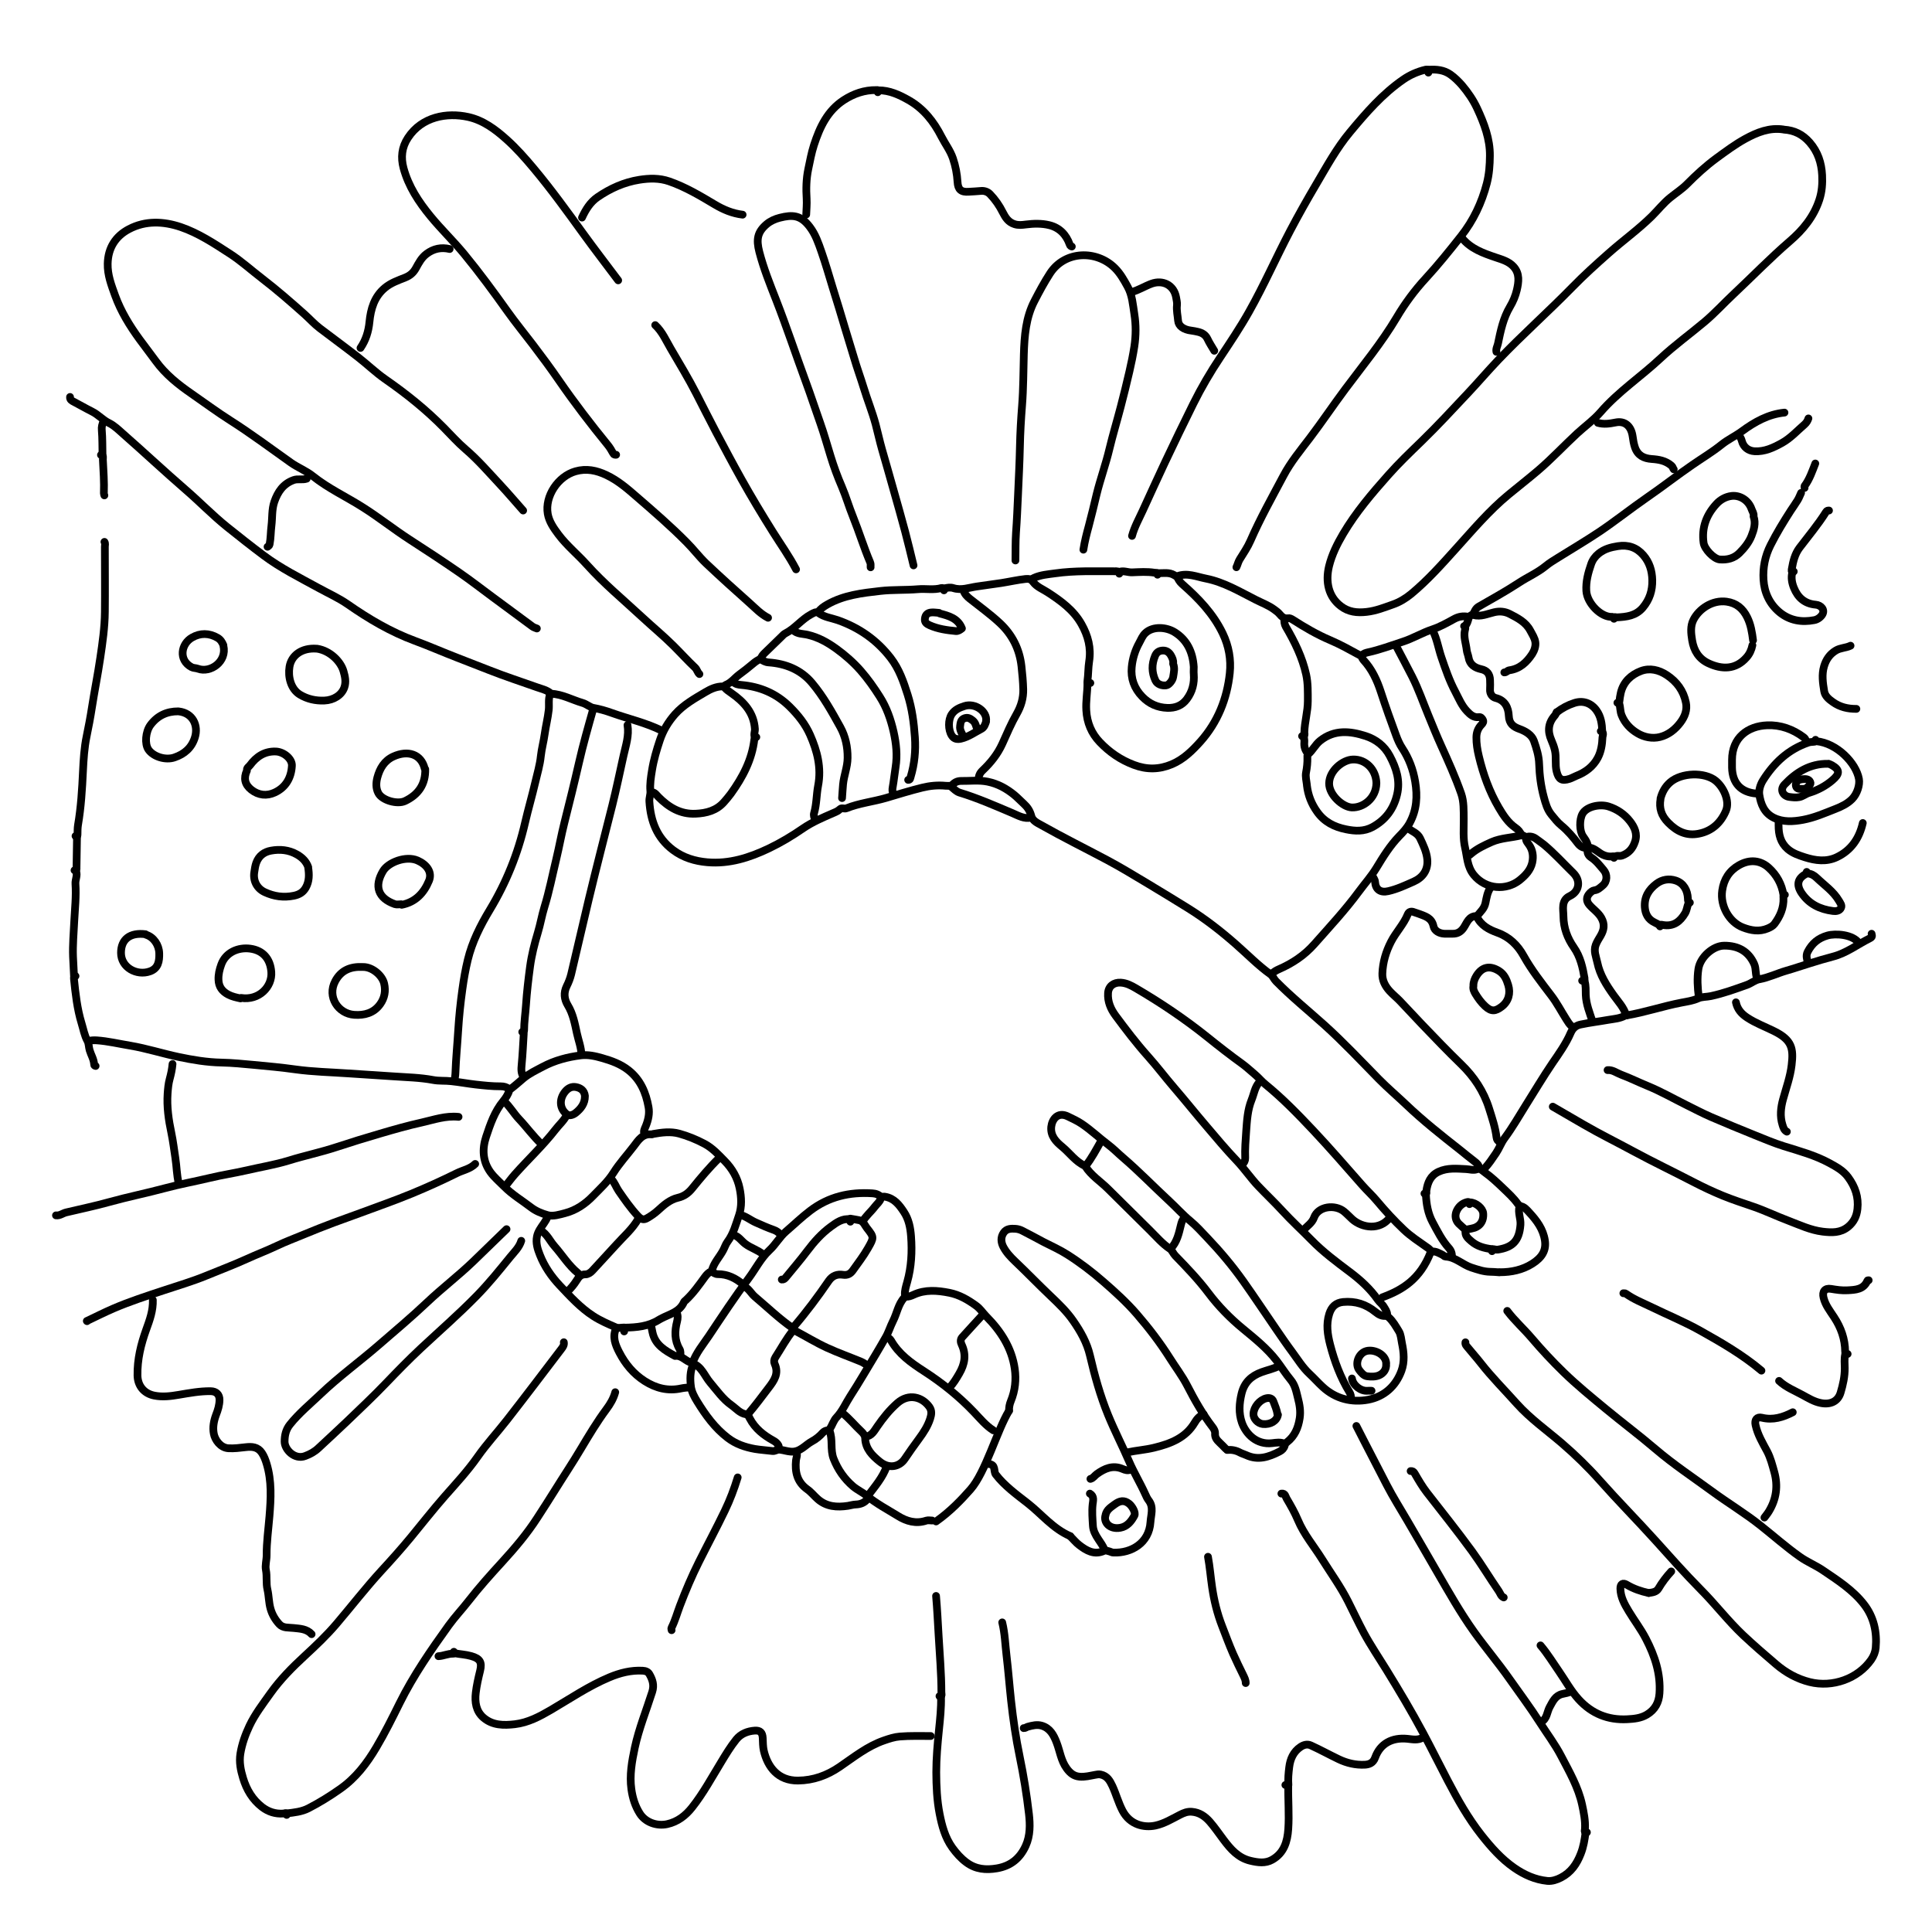<svg width="250" height="250" viewBox="0 0 250 250" fill="none" xmlns="http://www.w3.org/2000/svg">
<path d="M230.78 16.755C228.969 16.479 227.378 17.123 225.842 17.96C224.518 18.686 223.313 19.588 222.09 20.48C220.72 21.491 219.478 22.631 218.283 23.836C217.639 24.48 216.858 24.986 216.14 25.565C215.248 26.282 214.549 27.183 213.74 27.984C211.984 29.712 209.979 31.147 208.14 32.784C206.549 34.191 204.967 35.616 203.486 37.134C200.351 40.343 196.994 43.313 193.895 46.56C192.552 47.967 191.293 49.447 189.959 50.863C187.973 52.969 186.005 55.112 183.927 57.126C182.464 58.542 180.993 59.949 179.65 61.466C177.526 63.857 175.448 66.294 173.811 69.062C173.029 70.387 172.349 71.757 171.981 73.246C171.475 75.325 171.926 77.238 173.498 78.433C174.491 79.196 175.595 79.325 176.855 79.178C178.069 79.04 179.154 78.599 180.257 78.212C181.103 77.918 181.903 77.431 182.611 76.851C184.727 75.095 186.547 73.053 188.377 71.021C190.575 68.593 192.681 66.083 195.228 63.986C196.488 62.947 197.785 61.935 199.026 60.878C200.801 59.361 202.392 57.65 204.103 56.068C205.105 55.149 206.236 54.34 207.119 53.319C209.418 50.67 212.333 48.739 214.871 46.367C216.674 44.684 218.669 43.24 220.554 41.658C221.897 40.527 223.092 39.212 224.38 38.007C226.789 35.745 229.088 33.373 231.599 31.211C233.309 29.74 234.707 28.039 235.424 25.841C235.765 24.793 235.838 23.735 235.783 22.668C235.7 21.087 235.24 19.643 234.155 18.41C233.254 17.39 232.178 16.856 230.845 16.774" stroke="black" stroke-linecap="round" stroke-linejoin="round"/>
<path d="M184.829 9.396C184.894 9.084 184.765 8.946 184.452 9.019C183.422 9.268 182.475 9.681 181.602 10.279C178.889 12.146 176.765 14.601 174.677 17.112C172.948 19.19 171.679 21.535 170.318 23.843C169.15 25.821 168.019 27.825 166.952 29.858C165.132 33.325 163.559 36.911 161.637 40.323C160.497 42.355 159.2 44.286 157.913 46.227C156.625 48.158 155.448 50.163 154.418 52.241C153.167 54.761 151.944 57.299 150.74 59.846C149.765 61.906 148.836 63.984 147.88 66.053C147.383 67.138 146.795 68.187 146.482 69.346" stroke="black" stroke-linecap="round" stroke-linejoin="round"/>
<path d="M67.695 66.061C66.721 64.967 65.773 63.845 64.771 62.769C63.291 61.187 61.884 59.541 60.228 58.125C59.235 57.27 58.352 56.286 57.433 55.348C55.115 52.994 52.55 50.943 49.837 49.058C48.586 48.184 47.483 47.108 46.269 46.17C44.659 44.919 43.013 43.715 41.395 42.483C40.687 41.949 40.098 41.287 39.445 40.699C37.652 39.098 35.85 37.526 33.937 36.054C32.53 34.979 31.206 33.765 29.716 32.808C27.702 31.503 25.679 30.16 23.389 29.378C21.145 28.624 18.828 28.523 16.694 29.645C14.975 30.546 13.981 32.054 13.935 34.114C13.899 35.586 14.414 36.901 14.892 38.234C15.646 40.312 16.786 42.161 18.074 43.926C18.745 44.855 19.462 45.756 20.124 46.676C21.412 48.451 23.058 49.757 24.833 50.98C26.479 52.12 28.088 53.316 29.78 54.391C32.484 56.111 35.05 58.033 37.661 59.882C38.562 60.516 39.629 60.921 40.494 61.62C42.498 63.22 44.825 64.286 46.977 65.657C49.037 66.962 50.94 68.48 52.982 69.804C55.134 71.193 57.276 72.6 59.382 74.053C60.872 75.082 62.307 76.195 63.76 77.271C65.47 78.54 67.18 79.809 68.9 81.069C69.066 81.189 69.277 81.244 69.47 81.327" stroke="black" stroke-linecap="round" stroke-linejoin="round"/>
<path d="M85.703 94.578C83.625 93.529 81.344 93.032 79.165 92.251C78.401 91.975 77.602 91.745 76.774 91.598C76.351 91.524 75.9 91.101 75.376 90.954C74.024 90.559 72.764 89.832 71.311 89.768C70.815 89.299 70.153 89.17 69.537 88.95C67.449 88.205 65.334 87.524 63.274 86.706C61.922 86.172 60.552 85.639 59.191 85.115C57.352 84.407 55.54 83.607 53.692 82.926C50.556 81.767 47.724 80.094 44.992 78.19C43.815 77.372 42.473 76.774 41.203 76.075C38.794 74.751 36.32 73.528 34.113 71.872C32.513 70.677 30.95 69.436 29.387 68.185C27.501 66.667 25.828 64.929 24.007 63.357C21.267 60.984 18.627 58.511 15.905 56.12C15.344 55.623 14.783 55.071 14.121 54.749C13.303 54.354 12.723 53.655 11.923 53.26C11.133 52.864 10.36 52.414 9.569 52C9.302 51.862 9.027 51.733 9.063 51.365" stroke="black" stroke-linecap="round" stroke-linejoin="round"/>
<path d="M79.613 180.15C79.392 180.969 78.96 181.695 78.464 182.357C77.259 183.985 76.22 185.714 75.19 187.443C74.096 189.291 72.9 191.075 71.769 192.896C71.043 194.073 70.288 195.223 69.544 196.381C68.21 198.46 66.619 200.327 64.964 202.138C63.474 203.766 62.003 205.403 60.651 207.141C59.814 208.217 58.867 209.219 58.067 210.323C55.749 213.55 53.487 216.815 51.712 220.392C50.756 222.323 49.8 224.245 48.696 226.112C47.464 228.2 46.02 230.076 44.034 231.474C42.719 232.402 41.339 233.258 39.914 233.993C39.059 234.435 38.047 234.545 37.081 234.655" stroke="black" stroke-linecap="round" stroke-linejoin="round"/>
<path d="M72.957 173.685C73.031 174.043 72.829 174.319 72.635 174.567C70.3 177.639 67.973 180.71 65.6 183.754C64.35 185.354 62.97 186.844 61.802 188.509C60.533 190.32 59.034 191.939 57.572 193.594C56.036 195.341 54.602 197.18 53.121 198.974C51.898 200.454 50.62 201.88 49.323 203.287C47.309 205.485 45.48 207.848 43.548 210.119C42.288 211.6 40.881 212.933 39.447 214.258C37.828 215.747 36.274 217.311 34.987 219.122C34.021 220.483 33 221.808 32.283 223.316C31.741 224.465 31.318 225.642 31.106 226.921C30.931 228.033 31.143 229.063 31.456 230.093C31.906 231.583 32.669 232.87 33.92 233.836C34.729 234.452 35.63 234.737 36.651 234.673C36.78 234.673 37.084 234.461 37.093 234.848" stroke="black" stroke-linecap="round" stroke-linejoin="round"/>
<path d="M195.035 169.63C195.991 170.899 197.186 171.956 198.216 173.17C199.513 174.697 200.883 176.159 202.318 177.557C204.047 179.24 205.923 180.766 207.78 182.302C209.914 184.068 212.13 185.723 214.227 187.516C216.544 189.493 219.073 191.167 221.519 192.96C223.607 194.496 225.832 195.829 227.864 197.448C229.547 198.781 231.157 200.216 232.922 201.457C233.869 202.129 234.955 202.561 235.911 203.214C237.824 204.51 239.783 205.77 241.208 207.61C242.477 209.246 242.9 211.196 242.716 213.238C242.67 213.743 242.468 214.286 242.128 214.773C240.399 217.238 237.125 218.387 234.191 217.661C232.564 217.256 231.101 216.456 229.805 215.343C228.37 214.12 226.945 212.888 225.565 211.591C223.607 209.743 221.97 207.591 220.066 205.678C218.025 203.618 216.103 201.439 214.162 199.287C211.817 196.694 209.353 194.202 207.026 191.581C205.518 189.88 203.872 188.279 202.134 186.78C200.175 185.098 198.032 183.589 196.294 181.658C194.722 179.893 193.039 178.219 191.586 176.352C191.062 175.681 190.483 175.046 189.949 174.384C189.793 174.182 189.563 173.998 189.627 173.695" stroke="black" stroke-linecap="round" stroke-linejoin="round"/>
<path d="M184.891 9.019C185.884 8.964 186.832 9.037 187.687 9.644C188.257 10.049 188.744 10.536 189.195 11.051C189.967 11.962 190.648 12.964 191.144 14.031C192.046 15.971 192.818 17.985 192.791 20.165C192.781 21.351 192.699 22.537 192.395 23.723C191.742 26.243 190.639 28.561 189.048 30.565C187.586 32.414 186.105 34.262 184.505 36C183.061 37.563 181.801 39.265 180.725 41.086C178.776 44.368 176.348 47.302 174.077 50.346C172.522 52.434 171.07 54.594 169.497 56.673C168.292 58.255 167.014 59.8 166.085 61.556C164.614 64.333 163.069 67.083 161.809 69.97C161.441 70.816 160.908 71.589 160.42 72.38C160.218 72.701 160.154 73.069 159.988 73.4" stroke="black" stroke-linecap="round" stroke-linejoin="round"/>
<path d="M175.514 184.519C176.231 185.944 176.976 187.36 177.702 188.776C178.282 189.907 178.87 191.048 179.459 192.179C180.268 193.742 181.215 195.232 182.098 196.749C183.385 198.966 184.682 201.182 185.96 203.407C187.478 206.028 188.967 208.667 190.724 211.132C192.204 213.201 193.86 215.16 195.322 217.238C196.637 219.114 198.016 220.944 199.249 222.875C200.177 224.328 201.235 225.726 202.026 227.253C203.074 229.267 204.224 231.244 204.72 233.515C204.941 234.545 205.153 235.566 205.097 236.623C205.097 236.789 204.913 237.12 205.346 237.102" stroke="black" stroke-linecap="round" stroke-linejoin="round"/>
<path d="M79.993 36.278C78.476 34.246 76.922 32.241 75.441 30.191C73.391 27.358 71.34 24.517 69.096 21.831C67.983 20.498 66.834 19.192 65.537 18.033C64.094 16.737 62.512 15.559 60.59 15.136C57.849 14.53 54.594 15.081 52.792 17.831C51.982 19.063 51.844 20.369 52.221 21.767C52.865 24.13 54.171 26.117 55.707 27.983C57.095 29.675 58.677 31.193 60.066 32.876C62.034 35.267 63.864 37.759 65.657 40.279C66.705 41.75 67.855 43.157 68.949 44.592C70.117 46.127 71.276 47.691 72.37 49.282C74.347 52.141 76.453 54.891 78.651 57.586C78.918 57.916 79.138 58.284 79.341 58.661C79.442 58.855 79.57 58.855 79.727 58.845" stroke="black" stroke-linecap="round" stroke-linejoin="round"/>
<path d="M61.49 150.61C60.837 151.263 59.917 151.41 59.136 151.797C57.204 152.753 55.236 153.645 53.25 154.463C51.08 155.356 48.864 156.128 46.666 156.946C45.507 157.379 44.339 157.783 43.18 158.215C41.884 158.703 40.596 159.209 39.318 159.742C38.132 160.239 36.927 160.68 35.759 161.241C34.518 161.83 33.221 162.317 31.961 162.896C30.242 163.678 28.458 164.349 26.71 165.067C24.908 165.811 23.041 166.354 21.193 166.97C18.995 167.697 16.797 168.405 14.664 169.324C13.532 169.812 12.42 170.373 11.298 170.906C11.279 170.915 11.252 170.924 11.233 170.934C11.243 170.943 11.252 170.952 11.261 170.961" stroke="black" stroke-linecap="round" stroke-linejoin="round"/>
<path d="M158.581 187.44C158.333 187.183 158.084 186.925 157.818 186.677C157.468 186.346 157.183 186.015 157.229 185.472C157.247 185.224 157.11 184.939 156.935 184.709C155.629 183.017 154.59 181.168 153.615 179.274C152.971 178.033 152.107 176.901 151.362 175.715C150.093 173.71 148.64 171.816 147.095 170.032C145.798 168.533 144.318 167.19 142.819 165.885C141.338 164.588 139.784 163.402 138.12 162.344C137.127 161.71 136.051 161.231 135.011 160.698C134.101 160.22 133.2 159.714 132.28 159.254C132.014 159.116 131.701 159.024 131.397 159.006C130.836 158.969 130.257 158.969 129.88 159.503C129.466 160.091 129.521 160.744 129.825 161.333C130.193 162.041 130.735 162.629 131.324 163.19C132.896 164.68 134.395 166.243 135.968 167.733C137.016 168.726 138.046 169.719 138.874 170.915C139.83 172.294 140.658 173.738 141.044 175.412C141.651 178.023 142.368 180.598 143.38 183.081C144.217 185.132 145.237 187.1 146.111 189.123C146.736 190.576 147.555 191.909 148.199 193.344C148.327 193.629 148.456 193.923 148.649 194.162C149.321 195.045 148.925 196.038 148.87 196.958C148.695 199.689 146.369 200.995 144.079 200.903C143.886 200.903 143.748 200.802 143.573 200.756C143.334 200.701 143.113 200.572 142.837 200.692C141.587 201.243 140.584 200.655 139.646 199.928C139.223 199.606 138.883 199.174 138.497 198.797" stroke="black" stroke-linecap="round" stroke-linejoin="round"/>
<path d="M230.91 53.39C228.814 53.601 227.048 54.594 225.402 55.808C224.565 56.424 223.609 56.866 222.799 57.51C221.604 58.475 220.289 59.257 219.029 60.13C217.015 61.51 215.093 63.018 213.088 64.397C211.028 65.823 209.079 67.377 207.01 68.775C205.253 69.952 203.423 71.028 201.63 72.15C201.069 72.499 200.499 72.839 200.002 73.253C198.954 74.108 197.722 74.642 196.609 75.368C194.908 76.481 193.124 77.474 191.358 78.486C190.926 78.734 190.806 79.139 190.604 79.516" stroke="black" stroke-linecap="round" stroke-linejoin="round"/>
<path d="M165.811 193.272C166.316 193.189 166.344 193.677 166.491 193.916C167.024 194.817 167.549 195.737 167.953 196.702C168.735 198.56 170.032 200.086 171.08 201.76C172.211 203.572 173.471 205.301 174.436 207.213C175.117 208.565 175.761 209.935 176.469 211.269C177.352 212.906 178.4 214.451 179.375 216.032C181.039 218.736 182.658 221.458 184.157 224.254C185.251 226.295 186.272 228.373 187.348 230.424C188.626 232.87 189.978 235.27 191.688 237.441C192.93 239.013 194.263 240.531 195.928 241.689C197.224 242.59 198.65 243.234 200.231 243.391C200.829 243.446 201.454 243.243 201.997 242.958C203.284 242.296 204.038 241.202 204.553 239.868C204.903 238.976 205.05 238.066 205.17 237.137" stroke="black" stroke-linecap="round" stroke-linejoin="round"/>
<path d="M84.784 42.069C85.695 42.915 86.173 44.047 86.78 45.086C87.92 47.035 89.097 48.976 90.127 50.989C90.982 52.654 91.819 54.328 92.693 55.983C93.769 58.006 94.835 60.02 95.957 62.025C97.254 64.342 98.624 66.614 100.031 68.857C101.034 70.457 102.137 71.993 103.011 73.676" stroke="black" stroke-linecap="round" stroke-linejoin="round"/>
<path d="M133.422 105.799C132.53 106.001 131.785 105.55 131.013 105.219C128.76 104.263 126.516 103.279 124.171 102.562C123.73 102.424 123.435 102.083 123.077 101.789C123.362 101.293 123.84 101.054 124.355 101.054C125.495 101.072 126.636 100.916 127.785 101.145C129.118 101.412 130.24 102.038 131.261 102.874C131.684 103.224 132.061 103.638 132.475 104.005C132.953 104.438 133.284 104.934 133.45 105.587C133.606 106.213 134.25 106.498 134.765 106.783C137.533 108.346 140.374 109.753 143.179 111.243C145.037 112.227 146.83 113.33 148.632 114.406C150.334 115.418 152.017 116.466 153.709 117.505C155.943 118.894 158.012 120.503 159.99 122.25C161.452 123.538 162.813 124.936 164.404 126.076C164.698 126.288 164.836 126.683 165.103 126.959C167.089 128.982 169.287 130.757 171.393 132.651C173.848 134.867 176.11 137.277 178.418 139.631C179.55 140.78 180.791 141.829 181.959 142.942C184.148 145.029 186.511 146.896 188.884 148.763C189.518 149.268 190.143 149.793 190.787 150.28C191.1 150.519 191.376 150.758 191.412 151.172" stroke="black" stroke-linecap="round" stroke-linejoin="round"/>
<path d="M67.45 160.562C67.201 161.399 66.558 161.996 66.033 162.64C64.626 164.369 63.219 166.116 61.656 167.707C59.357 170.052 56.874 172.222 54.465 174.466C52.91 175.919 51.412 177.455 49.931 179C48.303 180.701 46.575 182.32 44.873 183.957C43.669 185.115 42.427 186.237 41.204 187.387C40.707 187.856 40.137 188.168 39.493 188.407C38.123 188.932 36.836 187.571 36.827 186.559C36.827 185.741 36.983 185.005 37.516 184.334C38.684 182.871 40.119 181.694 41.462 180.416C43.852 178.135 46.529 176.195 49.021 174.034C51.127 172.213 53.26 170.42 55.283 168.507C57.205 166.686 59.32 165.077 61.233 163.238C62.667 161.849 64.102 160.452 65.546 159.054" stroke="black" stroke-linecap="round" stroke-linejoin="round"/>
<path d="M99.388 79.939C98.46 79.47 97.751 78.707 96.988 78.027C95.085 76.335 93.199 74.633 91.351 72.886C90.468 72.04 89.723 71.047 88.859 70.182C86.808 68.104 84.601 66.2 82.394 64.288C81.18 63.23 79.966 62.182 78.477 61.474C77.18 60.858 75.874 60.591 74.476 60.986C72.205 61.63 70.485 64.205 70.88 66.495C71.055 67.497 71.653 68.352 72.26 69.162C73.345 70.605 74.752 71.746 75.948 73.079C78.145 75.525 80.693 77.631 83.102 79.866C84.426 81.098 85.824 82.248 87.112 83.526C88.068 84.473 88.969 85.475 89.944 86.395C90.201 86.634 90.247 87.002 90.505 87.223" stroke="black" stroke-linecap="round" stroke-linejoin="round"/>
<path d="M81.197 93.825C81.427 95.186 80.976 96.465 80.691 97.752C80.213 99.904 79.763 102.074 79.229 104.217C78.208 108.272 77.16 112.318 76.185 116.383C75.413 119.611 74.677 122.848 73.905 126.085C73.776 126.609 73.574 127.124 73.335 127.602C72.912 128.467 73.004 129.294 73.472 130.076C74.153 131.198 74.383 132.458 74.65 133.699C74.852 134.628 75.21 135.52 75.238 136.486" stroke="black" stroke-linecap="round" stroke-linejoin="round"/>
<path d="M71.182 89.833C70.924 90.495 71.081 91.185 71.007 91.865C70.887 92.932 70.621 93.971 70.474 95.029C70.345 95.967 70.087 96.886 69.986 97.824C69.867 98.992 69.526 100.105 69.26 101.245C68.855 102.983 68.349 104.703 67.945 106.45C67.025 110.46 65.508 114.212 63.383 117.734C62.16 119.766 61.094 121.881 60.533 124.199C60.229 125.449 60.008 126.728 59.834 127.997C59.586 129.762 59.401 131.537 59.291 133.321C59.181 135.16 58.997 136.99 58.932 138.839C58.923 139.179 58.85 139.519 58.813 139.85" stroke="black" stroke-linecap="round" stroke-linejoin="round"/>
<path d="M124.674 76.39C124.812 76.859 125.125 77.18 125.493 77.475C126.808 78.523 128.187 79.507 129.41 80.657C130.992 82.146 131.93 83.995 132.178 86.211C132.289 87.204 132.381 88.197 132.408 89.191C132.436 90.34 132.123 91.379 131.571 92.354C130.854 93.605 130.293 94.929 129.705 96.235C129.088 97.596 128.196 98.699 127.139 99.702C126.771 100.051 126.615 100.428 126.642 100.916" stroke="black" stroke-linecap="round" stroke-linejoin="round"/>
<path d="M185.13 162.024C185.157 161.73 184.872 161.555 184.633 161.389C183.612 160.663 182.564 159.992 181.644 159.118C180.403 157.941 179.253 156.69 178.159 155.384C177.571 154.676 176.881 154.051 176.265 153.352C174.168 150.97 172.09 148.57 169.919 146.262C167.961 144.184 165.965 142.133 163.758 140.33C163.252 139.926 162.866 139.438 162.388 139.034C161.836 138.574 161.303 138.068 160.733 137.654C159.206 136.551 157.716 135.392 156.245 134.206C153.321 131.861 150.221 129.773 146.984 127.879C146.387 127.53 145.771 127.199 145.026 127.153C144.134 127.097 143.435 127.603 143.38 128.504C143.306 129.608 143.729 130.573 144.345 131.41C145.688 133.222 147.049 135.015 148.557 136.698C149.725 138.004 150.782 139.411 151.932 140.744C153.348 142.39 154.709 144.092 156.125 145.747C157.413 147.264 158.691 148.791 160.07 150.235C161.054 151.274 161.845 152.46 162.829 153.49C163.85 154.566 164.926 155.578 165.928 156.672C167.133 157.987 168.448 159.182 169.69 160.451C171.207 162.006 172.936 163.293 174.674 164.599C176.035 165.62 177.313 166.778 178.297 168.195C178.536 168.535 178.876 168.755 179.088 169.123C179.272 169.436 179.492 169.721 179.502 170.089C179.502 170.273 179.594 170.365 179.704 170.466C180.265 170.972 180.624 171.634 181.01 172.259C181.286 172.701 181.304 173.298 181.414 173.823C181.663 175.009 181.773 176.204 181.35 177.372C180.605 179.414 179.069 180.738 177.037 181.124C174.913 181.52 172.835 181.014 171.161 179.469C170.572 178.926 170.03 178.319 169.441 177.768C168.558 176.949 167.942 175.928 167.234 174.972C166.508 173.997 165.827 172.995 165.137 171.993C163.712 169.923 162.333 167.836 160.88 165.785C159.464 163.79 157.882 161.914 156.19 160.139C155.491 159.403 154.81 158.64 154.029 157.996C153.045 157.187 152.199 156.23 151.261 155.366C149.265 153.518 147.371 151.559 145.302 149.784C144.676 149.251 144.097 148.653 143.444 148.156C142.267 147.273 141.2 146.244 139.968 145.416C139.407 145.039 138.791 144.763 138.193 144.469C136.85 143.807 136.133 144.873 136.032 145.802C135.912 146.979 136.639 147.733 137.439 148.386C138.432 149.205 139.186 150.327 140.409 150.869C141.163 152.101 142.396 152.855 143.389 153.849C145.191 155.642 146.994 157.426 148.805 159.21C149.642 160.038 150.405 160.948 151.417 161.619C151.656 161.776 151.812 162.208 152.07 162.475C153.569 164.02 155.068 165.583 156.364 167.302C157.679 169.05 159.197 170.595 160.88 171.974C162.406 173.234 163.951 174.475 165.174 176.048C165.8 176.857 166.351 177.758 167.004 178.54C167.62 179.276 167.74 180.103 167.951 180.922C168.172 181.759 168.319 182.623 168.181 183.515C167.988 184.757 167.547 185.833 166.526 186.623C166.397 186.725 166.296 186.844 166.241 187.056C166.158 187.387 165.919 187.653 165.57 187.828C164.181 188.536 162.802 189.014 161.248 188.288C160.99 188.168 160.696 188.095 160.429 187.948C159.923 187.672 159.362 187.571 158.783 187.626" stroke="black" stroke-linecap="round" stroke-linejoin="round"/>
<path d="M118.211 73.162C117.853 71.7 117.512 70.237 117.126 68.794C116.639 66.973 116.124 65.152 115.609 63.34C115.112 61.602 114.634 59.864 114.128 58.136C113.825 57.078 113.595 55.984 113.31 54.917C112.877 53.308 112.243 51.754 111.756 50.153C111.36 48.866 110.891 47.597 110.514 46.3C110.137 45.004 109.714 43.725 109.337 42.429C108.831 40.691 108.289 38.962 107.755 37.233C107.277 35.67 106.826 34.088 106.284 32.543C105.898 31.439 105.521 30.327 104.785 29.361C103.608 27.798 102.532 27.77 100.913 28.175C100.297 28.331 99.69 28.598 99.212 29.002C98.017 30.014 97.833 30.961 98.256 32.598C98.808 34.722 99.626 36.764 100.426 38.805C101.796 42.309 102.973 45.877 104.27 49.399C104.923 51.165 105.502 52.958 106.137 54.733C106.633 56.14 107.038 57.584 107.479 59.018C107.884 60.352 108.371 61.676 108.932 62.973C109.475 64.242 109.861 65.594 110.385 66.881C111.167 68.831 111.783 70.844 112.602 72.776C112.703 73.006 112.638 73.199 112.657 73.41" stroke="black" stroke-linecap="round" stroke-linejoin="round"/>
<path d="M131.399 72.526C131.417 71.321 131.39 70.117 131.472 68.912C131.592 67.302 131.656 65.702 131.73 64.093C131.822 61.978 131.932 59.872 131.978 57.757C132.015 56.001 132.116 54.244 132.254 52.497C132.429 50.281 132.42 48.055 132.484 45.839C132.558 43.466 132.732 41.103 133.863 38.933C134.489 37.719 135.133 36.523 135.877 35.374C137.809 32.403 141.919 32.348 144.264 34.684C144.972 35.392 145.441 36.238 145.91 37.093C146.526 38.206 146.591 39.438 146.784 40.643C147.005 42.032 146.995 43.439 146.784 44.827C146.618 45.912 146.398 46.988 146.149 48.055C145.791 49.6 145.414 51.145 145.009 52.681C144.54 54.483 143.998 56.267 143.565 58.07C143.096 60.056 142.388 61.978 141.901 63.964C141.57 65.335 141.248 66.714 140.88 68.084C140.604 69.087 140.347 70.098 140.19 71.128" stroke="black" stroke-linecap="round" stroke-linejoin="round"/>
<path d="M200.928 143.199C202.234 143.962 203.549 144.716 204.855 145.479C206.988 146.721 209.205 147.806 211.375 148.983C213.931 150.362 216.552 151.613 219.118 152.946C220.359 153.59 221.629 154.188 222.925 154.721C224.213 155.245 225.537 155.678 226.852 156.128C228.406 156.662 229.887 157.379 231.422 157.958C232.875 158.51 234.282 159.181 235.855 159.374C237.032 159.512 238.154 159.558 239.156 158.74C239.892 158.133 240.251 157.37 240.352 156.45C240.526 154.905 240.057 153.563 239.147 152.33C238.522 151.475 237.62 150.988 236.728 150.5C234.871 149.489 232.848 148.946 230.843 148.321C229.546 147.916 228.296 147.383 227.036 146.877C225.151 146.114 223.265 145.341 221.399 144.532C220.304 144.054 219.238 143.493 218.162 142.959C216.516 142.141 214.906 141.221 213.205 140.523C212.037 140.044 210.906 139.483 209.729 139.042C209.168 138.83 208.671 138.417 208.018 138.472" stroke="black" stroke-linecap="round" stroke-linejoin="round"/>
<path d="M180.643 83.553C181.342 84.886 182.05 86.21 182.731 87.544C183.549 89.162 184.138 90.873 184.827 92.546C185.37 93.862 185.894 95.177 186.483 96.473C187.411 98.524 188.331 100.565 189.076 102.69C189.444 103.756 189.389 104.878 189.407 105.982C189.416 107.233 189.297 108.52 189.582 109.706C189.858 110.883 189.848 112.162 190.713 113.219C192.267 115.123 194.943 115.242 196.626 113.9C197.38 113.293 198.051 112.603 198.272 111.619C198.447 110.791 198.345 109.982 197.83 109.283C197.665 109.063 197.49 108.86 197.453 108.584C197.407 108.198 197.049 108.042 196.828 108.097C195.568 108.419 194.235 108.419 193.021 108.952C192.083 109.375 191.154 109.798 190.354 110.479C190.253 110.571 190.152 110.699 189.977 110.672" stroke="black" stroke-linecap="round" stroke-linejoin="round"/>
<path d="M120.436 224.639C119.102 224.648 117.769 224.593 116.445 224.704C115.746 224.759 115.074 224.979 114.412 225.209C112.251 225.945 110.495 227.37 108.646 228.63C107.019 229.743 105.244 230.387 103.257 230.405C100.701 230.433 99.331 228.676 98.834 226.534C98.715 226 98.724 225.439 98.696 224.887C98.659 224.198 98.365 223.894 97.675 223.94C96.728 224.005 95.873 224.345 95.275 225.081C94.53 226.009 93.914 227.03 93.298 228.051C92.094 230.019 90.999 232.06 89.555 233.881C88.719 234.939 87.689 235.739 86.328 236.042C84.966 236.337 83.486 235.794 82.778 234.644C82.18 233.688 81.858 232.649 81.702 231.536C81.444 229.706 81.766 227.931 82.143 226.147C82.677 223.674 83.633 221.329 84.396 218.928C84.681 218.036 84.433 217.347 84.038 216.648C83.872 216.344 83.559 216.206 83.164 216.188C81.647 216.105 80.221 216.473 78.86 217.043C76.184 218.165 73.793 219.793 71.301 221.255C69.848 222.101 68.349 222.91 66.62 223.113C65.177 223.278 63.751 223.278 62.574 222.276C61.59 221.439 61.425 220.253 61.563 219.057C61.673 218.101 61.894 217.144 62.124 216.206C62.399 215.094 62.114 214.616 60.974 214.294C60.266 214.091 59.53 214.064 58.813 213.926" stroke="black" stroke-linecap="round" stroke-linejoin="round"/>
<path d="M192.873 114.866C192.459 115.455 192.358 116.181 192.22 116.843C192.073 117.551 191.613 117.938 191.227 118.416C191.19 118.462 191.144 118.535 191.098 118.535C190.05 118.517 189.829 119.418 189.388 120.062C189.048 120.559 188.606 120.834 187.99 120.825C187.632 120.825 187.273 120.834 186.914 120.825C186.243 120.798 185.618 120.448 185.498 119.869C185.259 118.729 184.385 118.554 183.558 118.232C183.374 118.158 183.171 118.112 182.988 118.039C182.638 117.892 182.316 117.947 182.169 118.296C181.645 119.602 180.643 120.614 180.008 121.846C179.337 123.143 178.932 124.513 178.877 125.966C178.84 126.849 179.236 127.603 179.824 128.246C180.238 128.697 180.725 129.083 181.148 129.525C182.114 130.527 183.043 131.557 184.008 132.559C185.673 134.297 187.337 136.036 189.066 137.709C190.731 139.319 192 141.213 192.699 143.466C193.085 144.698 193.499 145.912 193.655 147.209C193.683 147.448 193.82 147.687 194.087 147.779" stroke="black" stroke-linecap="round" stroke-linejoin="round"/>
<path d="M204.728 126.904C204.986 126.95 205.087 126.84 205.041 126.591C204.802 125.184 204.499 123.805 203.652 122.591C202.825 121.405 202.328 120.081 202.31 118.6C202.31 118.113 202.218 117.644 202.282 117.138C202.365 116.54 202.641 116.181 203.138 115.942C204.37 115.354 204.59 113.956 203.579 112.963C202.319 111.731 201.133 110.416 199.772 109.284C199.468 109.036 199.137 108.825 198.825 108.586C198.402 108.254 197.942 108.144 197.427 108.337" stroke="black" stroke-linecap="round" stroke-linejoin="round"/>
<path d="M102.625 81.53C103.149 82.073 103.884 81.99 104.528 82.146C105.898 82.468 107.075 83.121 108.207 83.94C109.365 84.776 110.432 85.715 111.379 86.79C112.299 87.839 113.099 88.979 113.844 90.156C114.736 91.554 115.269 93.099 115.637 94.717C115.977 96.235 116.133 97.734 115.885 99.288C115.747 100.152 115.665 101.026 115.508 101.89C115.453 102.175 115.453 102.497 115.628 102.773" stroke="black" stroke-linecap="round" stroke-linejoin="round"/>
<path d="M95.458 191.176C95.008 192.647 94.465 194.091 93.794 195.48C92.727 197.705 91.559 199.875 90.456 202.082C89.527 203.94 88.718 205.843 87.982 207.784C87.623 208.731 87.356 209.724 86.897 210.625C86.823 210.773 86.906 210.846 86.906 210.947" stroke="black" stroke-linecap="round" stroke-linejoin="round"/>
<path d="M98.441 85.264C98.524 84.952 98.717 84.722 98.947 84.501C99.692 83.784 100.427 83.067 101.163 82.349C101.301 82.211 101.439 82.055 101.604 81.972C102.864 81.338 103.719 80.151 104.961 79.489C105.274 79.324 105.605 79.094 105.908 79.314C106.653 79.866 107.563 79.958 108.391 80.243C111.15 81.209 113.44 82.8 115.242 85.126C116.346 86.552 116.916 88.207 117.449 89.89C118.019 91.683 118.258 93.541 118.387 95.408C118.507 97.136 118.341 98.865 117.835 100.539C117.78 100.723 117.78 100.925 117.514 100.916" stroke="black" stroke-linecap="round" stroke-linejoin="round"/>
<path d="M227.93 177.361C225.484 175.301 222.725 173.71 219.948 172.156C217.934 171.034 215.81 170.161 213.75 169.158C212.619 168.607 211.423 168.147 210.384 167.402C210.274 167.319 210.172 167.365 210.062 167.347" stroke="black" stroke-linecap="round" stroke-linejoin="round"/>
<path d="M51.981 117.081C53.766 116.732 54.86 115.555 55.513 113.964C55.963 112.851 55.218 111.867 54.023 111.343C52.533 110.699 50.253 111.573 49.572 112.704C48.395 114.663 48.901 116.226 51.099 116.998C51.347 117.081 51.641 117.008 51.917 117.008" stroke="black" stroke-linecap="round" stroke-linejoin="round"/>
<path d="M194.583 206.707C194.215 206.56 194.142 206.183 193.939 205.889C192.762 204.187 191.705 202.412 190.482 200.73C188.596 198.145 186.601 195.653 184.642 193.134C184.044 192.361 183.548 191.506 183.06 190.66C182.913 190.402 182.775 190.347 182.536 190.356" stroke="black" stroke-linecap="round" stroke-linejoin="round"/>
<path d="M210.308 131.41C209.619 131.806 208.837 131.842 208.092 131.971C206.915 132.183 205.72 132.321 204.552 132.569C203.963 132.688 203.531 132.992 203.237 133.672C202.639 135.061 201.747 136.312 200.882 137.572C199.678 139.346 198.583 141.195 197.443 143.006C196.542 144.441 195.696 145.931 194.684 147.292C194.234 147.908 193.995 148.607 193.581 149.223C193.121 149.903 192.67 150.584 192.119 151.182" stroke="black" stroke-linecap="round" stroke-linejoin="round"/>
<path d="M31.951 99.718C31.5 100.693 31.675 101.52 32.521 102.192C33.459 102.927 34.526 103.028 35.556 102.55C36.981 101.888 37.689 100.647 37.772 99.083C37.818 98.21 36.742 97.29 35.694 97.244C34.241 97.189 33.174 97.906 32.346 99.028C32.208 99.221 31.923 99.35 31.951 99.653" stroke="black" stroke-linecap="round" stroke-linejoin="round"/>
<path d="M111.627 158.059C112.05 157.333 112.712 156.8 113.218 156.128C113.476 155.788 113.834 155.53 113.972 155.107C114.073 154.813 114.322 154.822 114.542 154.859C115.71 155.061 116.354 155.898 116.961 156.818C117.605 157.784 117.807 158.887 117.89 159.991C118.037 161.968 117.936 163.954 117.393 165.885C117.237 166.455 117.044 167.007 117.099 167.596C117.117 167.734 117.071 167.844 117.016 167.908C116.216 168.773 116.069 169.95 115.554 170.952C115.195 171.66 114.975 172.433 114.579 173.095C114.165 173.794 113.779 174.511 113.347 175.21C112.243 177.022 111.186 178.87 110.036 180.645C109.439 181.564 109.025 182.585 108.243 183.413C107.875 183.799 107.691 184.415 107.388 184.903C107.351 184.958 107.305 185.041 107.324 185.087C107.811 186.264 107.397 187.57 107.875 188.774C108.427 190.172 109.245 191.349 110.367 192.315C110.928 192.793 111.627 193.106 112.17 193.556C113.42 194.586 114.846 195.331 116.198 196.168C117.31 196.858 118.533 197.216 119.867 196.766C120.097 196.692 120.373 196.756 120.621 196.756" stroke="black" stroke-linecap="round" stroke-linejoin="round"/>
<path d="M191.099 118.608C191.632 119.758 192.671 120.291 193.765 120.687C195.31 121.238 196.405 122.324 197.159 123.694C198.18 125.524 199.467 127.161 200.727 128.816C201.472 129.791 202.033 130.885 202.695 131.924C202.897 132.246 203.09 132.568 203.394 132.816" stroke="black" stroke-linecap="round" stroke-linejoin="round"/>
<path d="M59.338 144.522C57.683 144.347 56.156 144.89 54.575 145.249C52.754 145.653 50.979 146.159 49.195 146.683C47.301 147.235 45.415 147.814 43.549 148.43C41.507 149.102 39.401 149.543 37.35 150.178C35.557 150.729 33.7 151.024 31.888 151.447C30.325 151.805 28.715 152.044 27.152 152.421C25.23 152.881 23.281 153.231 21.368 153.746C18.977 154.389 16.54 154.877 14.149 155.539C12.31 156.054 10.434 156.44 8.576 156.882C8.126 156.983 7.748 157.332 7.243 157.268" stroke="black" stroke-linecap="round" stroke-linejoin="round"/>
<path d="M152.309 74.616C152.484 74.975 152.649 75.297 152.99 75.591C155.077 77.421 156.99 79.407 158.222 81.964C159.013 83.61 159.317 85.339 159.133 87.104C158.783 90.424 157.569 93.45 155.335 95.96C154.286 97.128 153.137 98.268 151.619 98.903C149.992 99.584 148.401 99.611 146.727 98.977C145.007 98.333 143.555 97.331 142.313 96.025C141.237 94.903 140.658 93.523 140.566 91.923C140.492 90.746 140.713 89.597 140.713 88.438" stroke="black" stroke-linecap="round" stroke-linejoin="round"/>
<path d="M149.847 74.171C150.555 74.181 151.282 74.024 151.944 74.42C152.063 74.493 152.229 74.604 152.321 74.567C153.618 74.07 154.831 74.631 156.064 74.87C158.381 75.33 160.395 76.544 162.464 77.592C163.273 78.006 164.138 78.319 164.873 78.861C165.122 79.045 165.379 79.22 165.591 79.478C165.848 79.79 166.17 80.084 166.658 80.002C166.897 79.956 167.099 80.075 167.292 80.195C168.837 81.188 170.428 82.117 172.12 82.834C173.463 83.404 174.713 84.112 175.982 84.802C176.249 84.949 176.249 85.207 176.415 85.391C177.518 86.568 178.189 88.021 178.677 89.52C179.302 91.432 179.973 93.327 180.672 95.212C180.875 95.754 181.114 96.306 181.436 96.794C182.318 98.136 182.87 99.598 183.128 101.171C183.431 103.019 183.339 104.794 182.401 106.514C182.043 107.167 181.555 107.691 181.077 108.178C179.872 109.42 178.989 110.854 178.107 112.307C177.454 113.383 176.598 114.34 175.844 115.36C174.079 117.761 172.056 119.931 170.088 122.156C168.8 123.619 167.246 124.648 165.499 125.412C165.14 125.568 164.837 125.752 164.561 126.01" stroke="black" stroke-linecap="round" stroke-linejoin="round"/>
<path d="M189.206 30.823C190.327 32.194 191.918 32.754 193.509 33.297C194.346 33.582 195.229 33.812 195.854 34.502C196.682 35.412 196.516 36.497 196.277 37.536C196.103 38.281 195.79 39.026 195.395 39.688C194.512 41.169 194.181 42.815 193.84 44.452C193.767 44.81 193.546 45.142 193.638 45.528" stroke="black" stroke-linecap="round" stroke-linejoin="round"/>
<path d="M113.652 11.688C115.105 11.678 116.365 12.267 117.579 12.957C119.519 14.06 120.834 15.734 121.836 17.702C122.315 18.64 122.958 19.468 123.308 20.488C123.648 21.491 123.841 22.502 123.905 23.541C123.961 24.507 124.338 24.893 125.377 24.81C125.883 24.774 126.388 24.764 126.903 24.709C127.308 24.663 127.768 24.774 128.108 25.123C128.779 25.822 129.322 26.604 129.754 27.468C130.094 28.139 130.471 28.746 131.271 29.004C131.777 29.169 132.246 29.114 132.734 29.05C133.754 28.921 134.784 28.893 135.768 29.133C137.093 29.454 137.975 30.365 138.426 31.652C138.49 31.827 138.573 31.855 138.693 31.901" stroke="black" stroke-linecap="round" stroke-linejoin="round"/>
<path d="M46.916 125.129C45.371 125.046 44.12 125.552 43.375 126.968C42.299 129 43.77 131.18 45.84 131.318C47.145 131.41 48.368 131.097 49.196 129.938C49.766 129.138 49.932 128.246 49.711 127.281C49.463 126.205 48.175 125.12 46.989 125.129" stroke="black" stroke-linecap="round" stroke-linejoin="round"/>
<path d="M96.094 27.779C94.779 27.622 93.602 27.126 92.48 26.454C90.585 25.323 88.691 24.192 86.594 23.466C85.316 23.024 84.019 23.061 82.732 23.264C80.764 23.576 78.98 24.376 77.343 25.498C76.377 26.16 75.789 27.117 75.311 28.156" stroke="black" stroke-linecap="round" stroke-linejoin="round"/>
<path d="M113.585 11.934C113.585 11.869 113.585 11.805 113.585 11.741C113.567 11.594 113.502 11.667 113.392 11.658C111.856 11.639 110.486 12.118 109.208 12.936C107.074 14.316 106.081 16.449 105.327 18.766C104.996 19.787 104.812 20.835 104.591 21.875C104.325 23.144 104.297 24.44 104.38 25.737C104.417 26.408 104.352 27.089 104.325 27.76" stroke="black" stroke-linecap="round" stroke-linejoin="round"/>
<path d="M58.188 32.223C57.094 31.965 56.11 32.168 55.2 32.848C54.547 33.336 54.188 34.025 53.82 34.697C53.498 35.285 53.066 35.662 52.423 35.92C51.521 36.278 50.583 36.6 49.82 37.235C48.431 38.384 47.972 39.975 47.806 41.667C47.687 42.89 47.337 44.012 46.648 45.024" stroke="black" stroke-linecap="round" stroke-linejoin="round"/>
<path d="M178.105 101.303C178.05 99.584 176.735 98.223 175.061 98.278C173.755 98.315 172.008 99.731 171.989 101.368C171.971 102.867 173.755 104.439 174.932 104.485C176.394 104.54 178.059 103.317 178.105 101.368" stroke="black" stroke-linecap="round" stroke-linejoin="round"/>
<path d="M182.225 107.196C182.749 107.601 183.43 107.803 183.752 108.465C184.166 109.339 184.598 110.222 184.69 111.197C184.819 112.585 184.101 113.56 182.915 114.084C181.848 114.553 180.782 115.059 179.632 115.316C178.639 115.546 178.004 115.114 177.931 114.112C177.912 113.808 177.71 113.606 177.609 113.348" stroke="black" stroke-linecap="round" stroke-linejoin="round"/>
<path d="M108.961 103.271C109.007 102.683 109.034 102.085 109.09 101.496C109.2 100.338 109.669 99.262 109.678 98.075C109.697 96.659 109.402 95.298 108.74 94.093C107.646 92.116 106.542 90.121 105.08 88.383C103.627 86.654 101.668 85.872 99.452 85.716C99.029 85.688 98.707 85.486 98.385 85.274C98.027 85.431 97.714 85.642 97.42 85.9C96.85 86.387 96.252 86.847 95.645 87.297C95.056 87.739 94.606 88.374 93.879 88.64C93.769 88.677 93.714 88.824 93.558 88.824C92.721 88.806 91.957 89.155 91.295 89.551C89.897 90.378 88.454 91.178 87.341 92.429C86.458 93.431 85.805 94.535 85.382 95.795C84.959 97.064 84.582 98.342 84.371 99.666C84.224 100.567 84.076 101.469 84.159 102.388C84.196 102.82 83.994 103.243 84.03 103.722C84.187 106.251 85.005 108.421 87.093 109.993C88.408 110.977 89.916 111.437 91.525 111.575C94.376 111.823 96.997 110.977 99.498 109.782C101.034 109.046 102.524 108.154 103.931 107.179C105.135 106.361 106.441 105.809 107.747 105.239C108.087 105.092 108.427 104.972 108.713 104.687C108.906 104.494 109.274 104.696 109.522 104.595C111.177 103.924 112.961 103.749 114.653 103.253C116.217 102.793 117.761 102.306 119.343 101.919C120.355 101.671 121.357 101.579 122.387 101.68C122.599 101.699 122.81 101.68 123.022 101.68" stroke="black" stroke-linecap="round" stroke-linejoin="round"/>
<path d="M129.686 209.936C130.035 211.352 130.072 212.805 130.247 214.248C130.477 216.189 130.624 218.138 130.835 220.079C131.102 222.507 131.451 224.916 131.948 227.307C132.454 229.753 132.858 232.236 133.144 234.719C133.3 236.08 133.327 237.515 132.73 238.839C131.994 240.466 130.789 241.46 128.996 241.763C127.571 242.002 126.265 241.892 125.06 241C124.334 240.466 123.754 239.804 123.23 239.087C122.292 237.781 121.888 236.264 121.584 234.71C121.235 232.935 121.161 231.123 121.152 229.321C121.152 227.5 121.317 225.679 121.501 223.868C121.648 222.433 121.805 220.998 121.768 219.555" stroke="black" stroke-linecap="round" stroke-linejoin="round"/>
<path d="M185.399 81.596C185.951 82.699 186.135 83.931 186.53 85.081C187.045 86.589 187.56 88.097 188.314 89.513C188.774 90.387 189.142 91.316 189.841 92.042C190.254 92.475 190.696 92.879 191.358 92.796C191.634 92.76 191.744 92.925 191.864 93.118C192.029 93.376 191.864 93.615 191.726 93.744C191.257 94.213 191.054 94.774 191.045 95.399C191.036 96.236 191.174 97.064 191.367 97.864C191.928 100.199 192.728 102.443 193.951 104.521C194.531 105.505 195.147 106.453 196.103 107.115C196.453 107.354 196.728 107.657 196.866 108.071" stroke="black" stroke-linecap="round" stroke-linejoin="round"/>
<path d="M92.103 164.488C92.324 163.439 93.106 162.685 93.584 161.775C93.777 161.416 93.897 161.011 94.136 160.69C94.908 159.66 95.221 158.427 95.626 157.25C96.003 156.138 95.948 154.933 95.708 153.774C95.433 152.404 94.743 151.218 93.786 150.243C92.986 149.424 92.195 148.551 91.147 147.999C90.108 147.447 89.023 147.006 87.901 146.693C86.779 146.381 85.62 146.537 84.489 146.739C84.443 146.739 84.397 146.804 84.361 146.794C83.156 146.647 82.613 147.521 82.016 148.312C81.142 149.461 80.149 150.537 79.385 151.751C78.659 152.91 77.666 153.802 76.737 154.758C75.744 155.788 74.548 156.607 73.141 156.974C72.406 157.167 71.56 157.434 70.879 157.241C70.143 157.039 69.353 156.726 68.709 156.229C67.55 155.337 66.299 154.602 65.251 153.544C64.644 152.928 63.964 152.367 63.458 151.668C62.456 150.27 62.373 148.698 62.897 147.116C63.44 145.479 63.991 143.842 65.132 142.463C65.444 142.086 65.757 141.599 65.913 141.093C65.95 140.964 66.014 140.955 66.106 140.89C66.667 140.467 67.192 139.989 67.725 139.539C68.46 138.923 69.362 138.5 70.226 138.04C71.78 137.212 73.463 136.771 75.183 136.559C76.075 136.449 77.013 136.651 77.905 136.909C79.128 137.258 80.314 137.681 81.335 138.49C82.88 139.713 83.588 141.387 83.919 143.254C84.075 144.109 83.882 144.928 83.56 145.728C83.432 146.049 83.193 146.408 83.422 146.804" stroke="black" stroke-linecap="round" stroke-linejoin="round"/>
<path d="M196.681 156.064C197.232 156.12 197.545 156.524 197.885 156.892C198.851 157.931 199.688 159.053 199.908 160.506C200.102 161.794 199.55 162.722 198.262 163.532C197.003 164.323 195.577 164.626 194.087 164.626" stroke="black" stroke-linecap="round" stroke-linejoin="round"/>
<path d="M114.028 154.923C113.724 154.573 113.32 154.444 112.887 154.417C109.935 154.224 107.232 154.84 104.822 156.679C103.728 157.507 102.753 158.454 101.714 159.346C100.877 160.063 100.372 161.038 99.572 161.774C98.45 162.813 97.778 164.201 96.877 165.406C95.075 167.825 93.41 170.353 91.727 172.873C90.973 173.995 90.081 175.043 89.594 176.404C90.808 176.818 91.157 178.032 91.893 178.897C92.766 179.927 93.548 181.058 94.652 181.83C95.249 182.253 95.737 182.879 96.528 183.007C96.803 183.053 96.914 183.347 97.033 183.568C97.723 184.874 98.827 185.729 100.077 186.419C100.344 186.566 100.574 186.741 100.73 187.035C100.831 187.228 100.73 187.568 101.024 187.605C101.447 187.66 101.852 187.798 102.284 187.835C103.517 187.964 104.169 186.989 105.061 186.511C105.576 186.235 106.064 185.849 106.468 185.389C106.671 185.168 106.937 185.086 107.232 185.067" stroke="black" stroke-linecap="round" stroke-linejoin="round"/>
<path d="M13.515 70.119C13.653 70.322 13.57 70.542 13.57 70.754C13.57 73.568 13.598 76.373 13.57 79.186C13.552 81.191 13.267 83.168 12.972 85.145C12.659 87.288 12.227 89.403 11.896 91.537C11.703 92.787 11.464 94.047 11.207 95.289C10.903 96.751 10.811 98.278 10.738 99.786C10.627 102.121 10.489 104.448 10.094 106.756C10.03 107.152 10.039 107.556 10.03 107.961C10.03 108.136 10.011 108.283 9.772 108.182" stroke="black" stroke-linecap="round" stroke-linejoin="round"/>
<path d="M76.765 91.73C76.112 94.038 75.45 96.355 74.917 98.7C74.319 101.312 73.675 103.905 73.022 106.498C72.636 108.034 72.36 109.588 71.992 111.124C71.487 113.221 71.073 115.345 70.438 117.405C70.107 118.49 69.923 119.612 69.592 120.697C69.16 122.132 68.792 123.585 68.59 125.074C68.369 126.72 68.176 128.357 68.066 130.013C67.992 131.135 67.817 132.247 67.817 133.369C67.817 133.434 67.734 133.498 67.698 133.562" stroke="black" stroke-linecap="round" stroke-linejoin="round"/>
<path d="M94.891 88.244C95.166 88.538 95.516 88.594 95.902 88.63C98.321 88.842 100.427 89.706 102.192 91.454C103.287 92.539 104.206 93.697 104.822 95.086C105.751 97.183 106.312 99.335 105.862 101.68C105.641 102.847 105.678 104.071 105.337 105.229C105.255 105.514 105.365 105.781 105.457 106.048" stroke="black" stroke-linecap="round" stroke-linejoin="round"/>
<path d="M89.694 176.533C89.28 177.471 89.28 178.483 89.409 179.448C89.501 180.11 89.85 180.763 90.209 181.343C91.294 183.108 92.489 184.773 94.172 186.06C95.23 186.87 96.407 187.265 97.676 187.495C98.43 187.624 99.193 187.66 99.957 187.762C100.26 187.798 100.499 187.605 100.784 187.568" stroke="black" stroke-linecap="round" stroke-linejoin="round"/>
<path d="M93.052 149.847C91.792 151.07 90.67 152.422 89.566 153.783C89.079 154.389 88.499 154.813 87.727 154.987C86.679 155.236 85.897 155.934 85.134 156.633C84.701 157.029 84.223 157.351 83.727 157.636C83.249 157.912 82.927 157.764 82.522 157.332C81.593 156.33 80.821 155.217 80.048 154.095C79.708 153.599 79.533 153.01 79.101 152.569" stroke="black" stroke-linecap="round" stroke-linejoin="round"/>
<path d="M97.869 95.38C97.731 95.426 97.63 95.472 97.612 95.665C97.308 98.313 96.104 100.576 94.577 102.7C94.301 103.077 93.998 103.426 93.694 103.776C92.72 104.889 91.423 105.229 90.016 105.293C88.048 105.385 86.531 104.466 85.207 103.132C84.94 102.865 84.747 102.516 84.314 102.507" stroke="black" stroke-linecap="round" stroke-linejoin="round"/>
<path d="M31.189 129.129C33.506 129.497 35.253 127.685 35.106 125.773C34.977 124.035 34.002 122.977 32.384 122.756C30.839 122.545 29.202 123.225 28.632 124.816C28.393 125.469 28.246 126.104 28.273 126.784C28.301 127.685 28.752 128.283 29.533 128.697C30.039 128.964 30.581 129.074 31.124 129.194" stroke="black" stroke-linecap="round" stroke-linejoin="round"/>
<path d="M166.701 231.039C166.664 232.915 166.83 234.801 166.701 236.677C166.591 238.313 166.149 239.794 164.605 240.658C163.722 241.155 162.756 241.008 161.818 240.787C160.236 240.419 159.252 239.288 158.333 238.065C157.744 237.284 157.193 236.465 156.549 235.729C155.942 235.04 155.206 234.516 154.213 234.442C153.643 234.396 153.165 234.589 152.686 234.837C151.656 235.362 150.654 235.978 149.514 236.226C148.07 236.529 146.222 236.162 145.247 234.286C144.713 233.256 144.419 232.143 143.941 231.104C143.619 230.423 143.27 229.798 142.424 229.623C142.166 229.568 141.936 229.623 141.725 229.66C141.053 229.78 140.391 229.963 139.692 229.899C138.957 229.835 138.469 229.439 138.028 228.832C137.283 227.812 137.154 226.579 136.713 225.457C136.345 224.51 135.876 223.627 134.809 223.306C134.193 223.122 133.577 223.278 132.979 223.443C132.814 223.489 132.667 223.637 132.464 223.618" stroke="black" stroke-linecap="round" stroke-linejoin="round"/>
<path d="M122.212 76.14C122.589 76.039 123.003 75.984 123.343 76.094C124.401 76.434 125.385 76.039 126.396 75.892C127.454 75.726 128.511 75.607 129.56 75.441C130.617 75.275 131.656 75.036 132.723 74.917C133.164 74.871 133.422 74.954 133.689 75.312C134.167 75.947 134.93 76.232 135.583 76.655C137.293 77.768 138.93 78.954 139.951 80.775C140.797 82.274 141.211 83.837 140.935 85.594C140.806 86.421 140.834 87.286 140.714 88.122C140.659 88.49 140.926 88.352 141.091 88.38" stroke="black" stroke-linecap="round" stroke-linejoin="round"/>
<path d="M11.482 134.702C11.813 134.61 12.145 134.601 12.494 134.619C13.975 134.72 15.409 135.07 16.871 135.309C18.977 135.667 21.009 136.32 23.088 136.762C24.918 137.148 26.766 137.461 28.661 137.497C30.077 137.525 31.493 137.672 32.909 137.801C34.684 137.966 36.468 138.132 38.234 138.38C40.487 138.693 42.758 138.739 45.011 138.895C46.979 139.033 48.938 139.144 50.906 139.281C52.616 139.401 54.345 139.429 56.046 139.75C56.81 139.898 57.61 139.815 58.391 139.907C59.449 140.017 60.507 140.22 61.564 140.339C62.64 140.459 63.716 140.578 64.792 140.569C65.243 140.569 65.555 140.67 65.868 140.918" stroke="black" stroke-linecap="round" stroke-linejoin="round"/>
<path d="M41.02 83.939C42.731 84.196 44.101 85.621 44.45 86.854C44.653 87.553 44.8 88.242 44.561 88.941C44.23 89.934 43.181 90.606 41.967 90.652C40.836 90.698 39.76 90.459 38.804 89.879C37.618 89.153 37.25 87.58 37.461 86.284C37.7 84.794 39.061 83.801 40.956 83.939" stroke="black" stroke-linecap="round" stroke-linejoin="round"/>
<path d="M238.764 175.266C238.635 175.854 238.699 176.452 238.709 177.04C238.718 178.126 238.479 179.183 238.175 180.204C237.835 181.353 236.833 181.804 235.591 181.546C234.727 181.372 234 180.921 233.255 180.517C232.216 179.946 231.094 179.514 230.211 178.687" stroke="black" stroke-linecap="round" stroke-linejoin="round"/>
<path d="M179.439 170.262C178.859 170.363 178.418 170.124 177.977 169.765C176.763 168.772 175.383 168.331 173.802 168.478C172.864 168.57 172.303 169.085 172.008 170.004C171.576 171.365 171.788 172.708 172.119 173.995C172.68 176.147 173.452 178.235 174.62 180.148C174.776 180.405 174.841 180.672 174.813 180.975" stroke="black" stroke-linecap="round" stroke-linejoin="round"/>
<path d="M79.745 171.845C79.194 172.985 79.635 174.033 80.141 175.008C80.913 176.498 81.962 177.776 83.415 178.705C84.886 179.643 86.449 180.038 88.178 179.652C88.528 179.579 88.895 179.56 89.254 179.523" stroke="black" stroke-linecap="round" stroke-linejoin="round"/>
<path d="M226.843 82.857C226.715 81.836 226.558 80.825 226.089 79.877C225.528 78.737 224.682 78.029 223.413 77.854C221.574 77.606 219.845 78.792 219.128 80.209C218.714 81.018 218.815 81.947 218.962 82.857C219.183 84.209 219.836 85.248 221.068 85.827C222.815 86.646 224.59 86.673 225.997 85.073C226.393 84.632 226.641 84.089 226.761 83.492" stroke="black" stroke-linecap="round" stroke-linejoin="round"/>
<path d="M127.216 170.07C126.306 171.063 125.395 172.047 124.494 173.05C124.246 173.335 124.301 173.712 124.439 173.988C125.064 175.312 124.834 176.526 124.126 177.74C123.749 178.393 123.363 179.027 122.848 179.57" stroke="black" stroke-linecap="round" stroke-linejoin="round"/>
<path d="M169.11 101.614C169.258 102.874 169.69 104.005 170.435 105.044C171.364 106.359 172.66 107.012 174.187 107.316C175.355 107.555 176.495 107.619 177.617 107.012C179.309 106.083 180.339 104.676 180.78 102.819C181.212 101.007 180.679 99.389 179.833 97.807C179.143 96.51 178.04 95.673 176.716 95.241C174.702 94.588 172.66 94.386 170.83 95.848C170.196 96.354 169.865 97.108 169.248 97.623C169.138 97.715 169.175 97.862 169.175 98C169.193 98.662 169.129 99.315 169 99.968C168.899 100.492 169.055 101.026 169.11 101.55" stroke="black" stroke-linecap="round" stroke-linejoin="round"/>
<path d="M179.814 157.583C178.563 159.219 176.283 158.916 174.995 157.776C174.627 157.445 174.296 157.077 173.91 156.764C172.77 155.835 170.572 156.047 170.029 157.573C169.79 158.235 169.147 158.659 168.659 159.164" stroke="black" stroke-linecap="round" stroke-linejoin="round"/>
<path d="M127.592 93.32C127.794 92.097 126.203 90.911 124.805 91.361C124.171 91.564 123.555 91.821 123.15 92.428C122.681 93.127 122.69 94.442 123.15 95.168C123.472 95.683 123.932 95.683 124.364 95.582C125.311 95.362 126.111 94.773 126.966 94.332C127.362 94.129 127.472 93.752 127.601 93.375" stroke="black" stroke-linecap="round" stroke-linejoin="round"/>
<path d="M156.312 201.446C156.551 202.743 156.652 204.067 156.845 205.373C157.093 207.083 157.498 208.757 158.132 210.394C158.601 211.599 159.043 212.813 159.558 213.99C159.972 214.928 160.431 215.856 160.882 216.776C161.038 217.098 161.204 217.42 161.195 217.788" stroke="black" stroke-linecap="round" stroke-linejoin="round"/>
<path d="M122.149 76.389C122.213 76.113 121.91 76.067 121.836 76.086C120.834 76.38 119.804 76.15 118.783 76.242C117.165 76.38 115.519 76.288 113.909 76.472C111.555 76.739 109.182 77.005 107.058 78.219C106.589 78.486 106.157 78.78 105.854 79.231" stroke="black" stroke-linecap="round" stroke-linejoin="round"/>
<path d="M110.037 158.088V157.692C110.46 157.766 110.819 157.821 111.177 157.895C111.738 158.005 111.885 158.548 112.18 158.915C113.118 160.102 113.099 160.139 112.318 161.509C111.738 162.53 111.021 163.458 110.341 164.415C110.055 164.81 109.678 165.049 109.081 164.957C108.363 164.847 107.71 165.049 107.232 165.748C105.834 167.79 104.354 169.776 102.745 171.652C102.57 171.863 102.551 172.029 102.809 172.158C104.225 172.903 105.577 173.739 107.039 174.411C108.483 175.073 109.973 175.597 111.435 176.204C111.729 176.324 111.968 176.535 112.253 176.655" stroke="black" stroke-linecap="round" stroke-linejoin="round"/>
<path d="M208.847 80.069C208.829 79.719 209.086 79.885 209.224 79.885C210.484 79.83 211.698 79.683 212.59 78.616C213.455 77.586 213.832 76.409 213.804 75.066C213.776 73.843 213.436 72.749 212.645 71.838C211.781 70.845 210.705 70.459 209.353 70.67C208.434 70.817 207.615 71.029 206.87 71.627C206.401 72.004 206.07 72.473 205.895 72.988C205.509 74.1 205.197 75.232 205.27 76.464C205.371 78.082 207.201 79.931 208.654 79.82C208.719 79.82 208.783 79.857 208.847 79.885" stroke="black" stroke-linecap="round" stroke-linejoin="round"/>
<path d="M22.325 137.681C22.269 138.343 22.131 138.977 21.957 139.621C21.791 140.219 21.736 140.863 21.69 141.488C21.57 143.226 21.819 144.927 22.177 146.619C22.398 147.686 22.527 148.771 22.692 149.847C22.867 150.941 22.858 152.063 23.134 153.139" stroke="black" stroke-linecap="round" stroke-linejoin="round"/>
<path d="M121.126 196.876C122.947 195.598 124.409 194.062 125.577 192.738C127.536 190.521 129.017 185.087 130.562 182.558" stroke="black" stroke-linecap="round" stroke-linejoin="round"/>
<path d="M235.029 95.913C237.714 96.162 240.179 98.746 240.547 100.797C240.684 101.569 240.317 102.737 239.655 103.399C239.048 104.006 238.303 104.365 237.503 104.677C236.123 105.22 234.753 105.818 233.309 106.084C232.059 106.314 230.734 106.415 229.511 105.808C228.279 105.192 227.838 104.034 227.654 102.82C227.571 102.249 227.782 101.541 228.123 100.99C229.548 98.718 231.406 96.971 233.999 96.088C234.247 96.005 234.468 96.015 234.707 95.987C234.882 95.969 235.029 95.959 234.928 95.73" stroke="black" stroke-linecap="round" stroke-linejoin="round"/>
<path d="M231.984 182.743C230.724 183.396 229.428 183.801 227.993 183.451C227.34 183.295 227.018 183.718 227.166 184.398C227.432 185.64 228.085 186.716 228.665 187.801C229.115 188.665 229.336 189.567 229.593 190.477C230.09 192.27 229.869 193.953 228.904 195.553C228.729 195.848 228.517 196.096 228.315 196.372" stroke="black" stroke-linecap="round" stroke-linejoin="round"/>
<path d="M110.038 157.774C109.017 157.627 108.254 158.188 107.509 158.73C106.314 159.604 105.339 160.698 104.447 161.884C103.564 163.062 102.599 164.174 101.67 165.315C101.541 165.471 101.394 165.6 101.164 165.572" stroke="black" stroke-linecap="round" stroke-linejoin="round"/>
<path d="M189.454 81.023C189.702 81.143 189.601 81.382 189.564 81.529C189.353 82.421 189.702 83.267 189.794 84.132C189.822 84.435 189.978 84.748 190.033 85.079C190.181 85.999 190.834 86.412 191.67 86.596C192.406 86.753 192.792 87.212 192.811 87.994C192.82 88.399 192.838 88.803 192.811 89.199C192.765 89.769 193.105 90.21 193.519 90.311C194.779 90.615 195.192 91.599 195.238 92.629C195.284 93.668 195.836 94.045 196.618 94.33C197.427 94.624 198.2 95.084 198.485 95.866C198.825 96.831 199.138 97.834 199.165 98.891C199.211 100.326 199.395 101.742 199.772 103.14C199.993 103.958 200.213 104.749 200.747 105.411C201.142 105.899 201.538 106.405 202.016 106.8C202.862 107.49 203.552 108.317 204.205 109.173C204.49 109.54 204.903 109.752 205.225 109.697C205.998 109.559 206.467 110 207.009 110.368C207.524 110.717 208.085 110.901 208.72 110.809" stroke="black" stroke-linecap="round" stroke-linejoin="round"/>
<path d="M184.129 224.832C183.485 225.237 182.759 225.062 182.106 224.998C180.138 224.804 178.593 225.614 177.94 227.435C177.683 228.152 177.149 228.327 176.588 228.354C175.421 228.409 174.299 228.152 173.223 227.637C172.009 227.057 170.832 226.405 169.618 225.853C169.149 225.641 168.68 225.788 168.294 226.046C167.365 226.671 166.951 227.609 166.822 228.694C166.73 229.458 166.657 230.212 166.721 230.975H166.326" stroke="black" stroke-linecap="round" stroke-linejoin="round"/>
<path d="M224.628 129.7C224.812 130.583 225.327 131.181 226.081 131.677C227.184 132.404 228.408 132.854 229.575 133.434C231.874 134.574 232.095 135.668 231.838 137.811C231.663 139.328 231.13 140.781 230.725 142.253C230.431 143.329 230.302 144.441 230.651 145.545C230.762 145.894 230.854 146.253 231.221 146.437" stroke="black" stroke-linecap="round" stroke-linejoin="round"/>
<path d="M226.909 66.824C227.222 67.707 226.955 68.553 226.642 69.353C226.302 70.209 225.714 70.926 225.07 71.57C224.371 72.259 223.497 72.471 222.541 72.397C221.769 72.333 220.555 71.055 220.444 70.245C220.168 68.287 220.812 66.604 222.118 65.197C222.605 64.663 223.304 64.268 224.068 64.176C225.189 64.047 226.275 64.774 226.652 65.877C226.753 66.162 226.955 66.429 226.918 66.76" stroke="black" stroke-linecap="round" stroke-linejoin="round"/>
<path d="M55.026 99.527C55.072 101.477 54.152 102.82 52.424 103.647C51.43 104.125 49.453 103.574 48.957 102.627C48.626 102.01 48.653 101.275 48.828 100.613C49.141 99.436 49.738 98.424 50.906 97.891C52.773 97.044 54.502 97.569 54.962 99.472" stroke="black" stroke-linecap="round" stroke-linejoin="round"/>
<path d="M114.788 172.984C114.953 173.132 115.183 173.251 115.284 173.435C116.287 175.21 117.887 176.35 119.542 177.417C121.905 178.943 124.076 180.681 126.025 182.723C126.816 183.551 127.552 184.461 128.536 185.086" stroke="black" stroke-linecap="round" stroke-linejoin="round"/>
<path d="M233.06 63.781C232.913 64.094 232.793 64.434 232.609 64.728C232.333 65.188 232.02 65.611 231.726 66.062C230.788 67.524 229.887 68.995 229.105 70.549C228.388 71.975 228.103 73.456 228.195 75C228.296 76.674 228.977 78.155 230.282 79.231C231.579 80.297 233.133 80.564 234.77 80.242C235.166 80.169 235.543 79.911 235.782 79.562C236.214 78.909 235.625 78.302 234.963 78.247C233.529 78.127 232.637 77.327 232.131 76.067C231.873 75.433 231.745 74.743 231.929 74.044" stroke="black" stroke-linecap="round" stroke-linejoin="round"/>
<path d="M70.872 157.397C70.761 157.729 70.587 158.004 70.384 158.299C70.025 158.823 69.612 159.347 69.483 160C69.308 160.846 69.566 161.646 69.869 162.4C70.448 163.871 71.341 165.177 72.416 166.318C73.768 167.752 75.111 169.233 76.785 170.309C77.695 170.897 78.707 171.33 79.7 171.762C80.003 171.89 80.408 171.78 80.766 171.78V172.286" stroke="black" stroke-linecap="round" stroke-linejoin="round"/>
<path d="M111.94 185.915C112.786 185.851 113.117 185.161 113.522 184.581C114.285 183.469 115.122 182.43 116.133 181.547C117.614 180.259 119.343 180.774 120.253 182.043C120.621 182.558 120.52 183.073 120.364 183.57C120.06 184.526 119.518 185.363 118.92 186.172C118.294 187.028 117.669 187.892 117.081 188.775C116.363 189.842 115.011 190.081 113.853 189.143C112.878 188.361 111.995 187.487 111.949 186.108C111.94 185.731 111.664 185.428 111.471 185.244C110.616 184.453 109.889 183.524 108.96 182.807" stroke="black" stroke-linecap="round" stroke-linejoin="round"/>
<path d="M184.513 154.54C184.559 155.8 184.78 157.041 185.368 158.136C185.994 159.304 186.591 160.508 187.493 161.511C187.778 161.833 187.907 162.219 187.879 162.651" stroke="black" stroke-linecap="round" stroke-linejoin="round"/>
<path d="M117.2 167.789C117.568 167.817 117.88 167.697 118.22 167.541C119.719 166.842 121.292 166.98 122.837 167.284C124.143 167.541 125.265 168.194 126.331 168.976C126.856 169.362 127.187 169.895 127.628 170.346C129.504 172.231 130.92 174.429 131.306 177.105C131.509 178.512 131.362 179.937 130.81 181.28C130.635 181.703 130.562 182.108 130.571 182.549" stroke="black" stroke-linecap="round" stroke-linejoin="round"/>
<path d="M40.322 211.461C39.687 210.762 38.795 210.752 37.977 210.661C37.333 210.587 36.634 210.697 36.156 210.182C35.623 209.612 35.218 208.932 35.007 208.168C34.777 207.359 34.795 206.504 34.611 205.704C34.409 204.858 34.574 204.003 34.409 203.156C34.289 202.55 34.501 201.897 34.501 201.262C34.492 199.561 34.731 197.878 34.869 196.186C35.053 193.924 35.181 191.634 34.501 189.408C34.354 188.921 34.179 188.443 33.885 188.001C33.351 187.201 32.579 187.174 31.779 187.266C31.034 187.349 30.317 187.45 29.553 187.404C28.514 187.339 27.815 186.309 27.668 185.537C27.503 184.7 27.659 183.872 27.962 183.063C28.201 182.456 28.395 181.822 28.404 181.16C28.422 180.451 27.981 180.028 27.264 180.019C25.866 180.001 24.514 180.258 23.134 180.488C22.105 180.663 21.038 180.801 19.971 180.589C18.619 180.323 17.819 179.311 17.791 177.987C17.755 175.899 18.233 173.959 18.932 172.019C19.373 170.805 19.824 169.563 19.778 168.221" stroke="black" stroke-linecap="round" stroke-linejoin="round"/>
<path d="M241.045 106.496C240.594 108.483 239.537 110.037 237.679 110.919C236.336 111.554 234.939 111.37 233.568 110.938C232.778 110.68 231.996 110.432 231.343 109.871C230.396 109.053 230.147 107.995 230.147 106.818C230.147 106.588 230.147 106.349 230.147 106.119" stroke="black" stroke-linecap="round" stroke-linejoin="round"/>
<path d="M28.907 83.553C29.395 85.612 27.224 87.13 25.606 86.532C25.339 86.431 25.027 86.459 24.788 86.33C23.068 85.419 23.417 83.314 24.861 82.495C25.9 81.897 27.05 81.888 28.153 82.532C28.549 82.762 28.742 83.102 28.907 83.488" stroke="black" stroke-linecap="round" stroke-linejoin="round"/>
<path d="M208.848 111.004C209.087 110.581 209.528 110.839 209.869 110.719C210.779 110.397 211.276 109.79 211.57 108.917C211.919 107.887 211.505 107.022 210.917 106.268C210.209 105.358 209.262 104.714 208.14 104.355C207.027 104.006 205.307 104.355 204.774 105.303C204.36 106.029 204.36 107.519 204.847 108.218C205.215 108.751 205.602 109.257 205.436 109.993C205.362 110.333 205.537 110.719 205.868 110.93C206.54 111.363 207.009 111.988 207.514 112.586C207.993 113.138 208.02 114.066 207.367 114.6C207.064 114.848 206.769 115.161 206.31 115.207C206.08 115.234 205.85 115.427 205.666 115.63C205.243 116.099 205.252 116.614 205.666 117.092C206.163 117.671 206.825 118.076 207.22 118.784C207.689 119.621 207.551 120.338 207.128 121.074C206.898 121.469 206.65 121.837 206.484 122.278C206.19 123.088 206.54 123.814 206.696 124.559C207.027 126.159 207.882 127.502 208.829 128.817C209.418 129.635 210.144 130.389 210.429 131.401" stroke="black" stroke-linecap="round" stroke-linejoin="round"/>
<path d="M151.804 85.833C151.859 85.456 151.685 85.115 151.528 84.831C151.326 84.463 150.995 84.159 150.471 84.178C149.965 84.196 149.643 84.426 149.459 84.886C149.018 85.952 149.018 87.001 149.514 88.058C149.763 88.573 150.379 88.757 150.912 88.684C151.271 88.638 151.74 88.031 151.804 87.608C151.887 87.037 152.043 86.467 151.804 85.897" stroke="black" stroke-linecap="round" stroke-linejoin="round"/>
<path d="M82.595 157.711C81.841 159.035 80.673 160.019 79.68 161.132C78.678 162.245 77.648 163.33 76.645 164.433C76.397 164.709 76.047 164.911 75.753 164.902C75.128 164.893 74.88 165.27 74.613 165.693C74.291 166.208 73.905 166.668 73.473 167.091" stroke="black" stroke-linecap="round" stroke-linejoin="round"/>
<path d="M242.183 120.826C242.219 121.074 242.348 121.222 241.944 121.424C240.353 122.215 238.927 123.337 237.171 123.787C236.15 124.054 235.138 124.357 234.145 124.67C233.152 124.974 232.15 125.323 231.147 125.608C229.979 125.948 228.876 126.491 227.671 126.712C227.083 126.822 226.641 127.227 226.09 127.429C224.545 127.99 223.009 128.542 221.4 128.891C220.848 129.011 220.213 128.974 219.772 129.176C219.055 129.498 218.319 129.599 217.592 129.737C215.183 130.197 212.856 130.997 210.429 131.402" stroke="black" stroke-linecap="round" stroke-linejoin="round"/>
<path d="M154.471 86.285C154.343 84.4 153.625 82.809 151.988 81.797C150.912 81.135 149.22 81.006 148.246 81.889C147.832 82.257 147.675 82.726 147.427 83.167C146.875 84.16 146.544 85.237 146.443 86.34C146.305 87.784 146.756 89.071 147.804 90.147C148.705 91.076 149.772 91.554 151.041 91.6C152.071 91.637 152.945 91.315 153.579 90.46C154.297 89.494 154.563 88.418 154.471 87.223C154.444 86.928 154.471 86.634 154.471 86.34" stroke="black" stroke-linecap="round" stroke-linejoin="round"/>
<path d="M121.513 79.305C121.2 79.287 120.878 79.231 120.566 79.25C120.023 79.277 119.738 79.544 119.683 80.068C119.628 80.528 119.885 80.721 120.308 80.914C121.393 81.392 122.524 81.549 123.674 81.659C123.996 81.687 124.207 81.521 124.474 81.319C123.959 80.004 122.773 79.691 121.586 79.379" stroke="black" stroke-linecap="round" stroke-linejoin="round"/>
<path d="M233.879 113.028C234.367 113.046 234.744 113.276 235.084 113.598C236.077 114.554 237.236 115.327 237.962 116.559C238.137 116.862 238.367 117.147 238.238 117.451C238.064 117.883 237.558 117.938 237.181 117.883C235.516 117.672 234.091 116.991 233.125 115.556C232.417 114.499 232.61 113.653 233.696 113.083C233.797 113.028 233.879 112.963 233.787 112.825" stroke="black" stroke-linecap="round" stroke-linejoin="round"/>
<path d="M93.749 88.943C93.989 89.256 94.301 89.44 94.614 89.67C96.242 90.801 97.547 92.19 97.685 94.332C97.704 94.691 97.501 95.049 97.685 95.408" stroke="black" stroke-linecap="round" stroke-linejoin="round"/>
<path d="M165.56 176.728C164.843 177.114 164.034 177.27 163.279 177.546C161.928 178.033 161.017 178.861 160.659 180.332C160.355 181.601 160.272 182.852 160.695 184.075C161.229 185.602 162.636 186.981 164.613 186.742C165.146 186.678 165.68 186.586 166.195 186.806" stroke="black" stroke-linecap="round" stroke-linejoin="round"/>
<path d="M18.895 120.953C19.869 121.248 20.578 122.259 20.605 123.363C20.633 124.374 20.486 125.312 19.391 125.699C17.699 126.296 15.658 125.202 15.658 123.298C15.658 121.533 16.835 120.632 18.83 120.889" stroke="black" stroke-linecap="round" stroke-linejoin="round"/>
<path d="M9.772 126.304C9.597 126.359 9.542 126.414 9.57 126.653C9.772 128.594 9.984 130.543 10.554 132.41C10.793 133.182 10.921 133.982 11.326 134.718C11.501 135.031 11.482 135.509 11.602 135.904C11.786 136.521 12.154 137.081 12.181 137.744C12.181 137.854 12.255 137.918 12.374 137.937" stroke="black" stroke-linecap="round" stroke-linejoin="round"/>
<path d="M166.197 80.068C166.17 80.427 166.197 80.758 166.381 81.089C167.531 83.048 168.533 85.08 169.02 87.306C169.259 88.409 169.232 89.577 169.232 90.717C169.232 92.078 168.818 93.403 168.781 94.773C168.781 94.883 168.938 95.325 168.487 95.251" stroke="black" stroke-linecap="round" stroke-linejoin="round"/>
<path d="M234.009 54.144C233.908 54.447 233.77 54.686 233.513 54.916C232.556 55.744 231.71 56.691 230.588 57.316C229.476 57.932 228.354 58.466 227.039 58.392C226.229 58.346 225.595 57.849 225.393 57.059C225.319 56.755 225.172 56.507 224.942 56.295" stroke="black" stroke-linecap="round" stroke-linejoin="round"/>
<path d="M39.687 61.941C39.135 62.135 38.537 61.914 37.976 62.125C36.634 62.613 35.944 63.652 35.502 64.921C35.153 65.933 35.254 66.99 35.125 68.029C35.024 68.829 35.043 69.638 34.886 70.439C34.849 70.632 34.721 70.659 34.62 70.751" stroke="black" stroke-linecap="round" stroke-linejoin="round"/>
<path d="M102.559 171.844C100.821 170.63 99.295 169.159 97.676 167.789C97.189 167.375 96.904 166.731 96.278 166.455" stroke="black" stroke-linecap="round" stroke-linejoin="round"/>
<path d="M190.658 127.602C190.584 127.979 190.75 128.319 190.924 128.604C191.274 129.184 191.678 129.736 192.175 130.195C192.993 130.959 193.527 130.857 194.327 130.25C195.21 129.57 195.486 128.54 195.164 127.464C194.943 126.728 194.639 126.048 193.95 125.625C192.717 124.862 191.734 125.165 191.053 126.269C190.832 126.627 190.648 127.059 190.658 127.528" stroke="black" stroke-linecap="round" stroke-linejoin="round"/>
<path d="M103.066 187.948C103.222 188.298 103.038 188.629 103.001 188.96C102.854 190.45 103.13 191.765 104.454 192.712C104.951 193.061 105.337 193.558 105.797 193.962C106.937 194.983 108.298 195.066 109.724 194.854C110.064 194.799 110.395 194.689 110.735 194.68C111.351 194.661 111.866 194.459 112.253 193.972" stroke="black" stroke-linecap="round" stroke-linejoin="round"/>
<path d="M206.761 54.715C207.524 54.935 208.269 54.825 209.051 54.669C210.264 54.42 211.083 55.138 211.267 56.489C211.331 56.968 211.405 57.428 211.561 57.887C211.929 58.954 212.72 59.322 213.731 59.395C214.66 59.46 215.534 59.607 216.288 60.26C216.472 60.416 216.463 60.591 216.582 60.729" stroke="black" stroke-linecap="round" stroke-linejoin="round"/>
<path d="M184.322 154.445C184.699 154.537 184.552 154.242 184.571 154.095C184.727 153.029 185.095 152.118 186.152 151.622C187.302 151.088 188.516 151.226 189.702 151.281C190.162 151.3 190.631 151.474 191.1 151.309C191.578 151.143 191.789 151.465 192.13 151.704C192.976 152.302 193.721 153.01 194.465 153.718C195.155 154.38 195.872 155.024 196.424 155.815C196.498 155.916 196.654 155.962 196.617 156.128C196.406 156.928 196.801 157.682 196.746 158.473C196.59 160.606 195.689 161.406 193.831 161.7C193.647 161.728 193.454 161.673 193.261 161.645C193.031 161.608 193.068 161.765 193.068 161.903" stroke="black" stroke-linecap="round" stroke-linejoin="round"/>
<path d="M241.806 165.666C241.751 165.675 241.668 165.666 241.65 165.703C241.163 166.871 240.105 166.907 239.075 166.963C238.349 167.009 237.631 166.898 236.923 166.779C236.132 166.65 235.774 167.128 235.967 167.919C236.197 168.885 236.813 169.648 237.328 170.439C238.229 171.809 238.744 173.262 238.762 174.89C238.762 175.147 238.827 175.248 239.084 175.202" stroke="black" stroke-linecap="round" stroke-linejoin="round"/>
<path d="M39.878 112.261C40.016 113.153 40.035 114.036 39.566 114.864C39.225 115.452 38.747 115.756 38.048 115.903C36.706 116.179 35.455 116.004 34.241 115.434C33.23 114.956 32.724 113.935 32.908 112.841C32.972 112.436 33.018 112.031 33.165 111.636C33.496 110.735 34.186 110.229 35.069 110.073C36.228 109.861 37.377 109.971 38.425 110.569C39.088 110.946 39.63 111.461 39.888 112.215" stroke="black" stroke-linecap="round" stroke-linejoin="round"/>
<path d="M199.34 212.914C200.25 213.981 200.968 215.176 201.768 216.325C202.595 217.521 203.285 218.808 204.278 219.894C205.979 221.76 208.085 222.597 210.559 222.468C211.423 222.422 212.306 222.349 213.106 221.871C214.164 221.236 214.66 220.298 214.734 219.13C214.909 216.583 214.127 214.256 212.968 212.031C212.325 210.789 211.469 209.677 210.752 208.481C210.21 207.58 209.695 206.66 209.676 205.566C209.667 204.959 209.989 204.757 210.495 205.06C211.387 205.594 212.343 205.916 213.345 206.136" stroke="black" stroke-linecap="round" stroke-linejoin="round"/>
<path d="M69.978 159.228C70.806 159.697 71.155 160.589 71.753 161.26C72.774 162.419 73.583 163.761 74.797 164.745C74.889 164.819 74.925 164.957 74.99 165.058" stroke="black" stroke-linecap="round" stroke-linejoin="round"/>
<path d="M236.673 66.062C236.517 66.062 236.397 66.062 236.287 66.246C235.266 67.874 234.025 69.346 232.866 70.872C232.25 71.691 232.029 72.638 231.864 73.603C231.845 73.741 231.735 74.045 232.112 73.953" stroke="black" stroke-linecap="round" stroke-linejoin="round"/>
<path d="M75.688 141.8C75.605 141.12 75.155 140.789 74.548 140.669C73.978 140.559 73.527 140.789 73.15 141.23C72.322 142.214 72.387 143.501 73.389 144.219C73.693 144.43 74.152 144.274 74.484 144.016C75.173 143.465 75.688 142.802 75.688 141.864" stroke="black" stroke-linecap="round" stroke-linejoin="round"/>
<path d="M65.224 142.501C65.978 143.172 66.466 144.074 67.165 144.809C68.167 145.867 69.031 147.081 70.107 148.083" stroke="black" stroke-linecap="round" stroke-linejoin="round"/>
<path d="M236.611 98.827C236.758 98.891 236.914 98.938 237.052 99.02C238.11 99.627 238.073 100.142 237.098 100.97C236.225 101.715 235.204 102.257 234.082 102.598C233.65 102.726 233.282 103.067 232.804 103.149C232.372 103.232 231.958 103.177 231.535 103.122C230.79 103.03 230.238 102.23 230.919 101.512C232.427 99.912 234.229 98.8 236.537 98.836" stroke="black" stroke-linecap="round" stroke-linejoin="round"/>
<path d="M185.203 161.958C185.782 161.866 186.242 162.17 186.72 162.409C186.83 162.464 186.876 162.593 187.042 162.602C188.329 162.657 189.231 163.632 190.389 164.018C191.189 164.276 191.962 164.552 192.808 164.57C193.185 164.57 193.571 164.607 193.948 164.634" stroke="black" stroke-linecap="round" stroke-linejoin="round"/>
<path d="M87.543 169.812C87.746 170.207 87.709 170.612 87.608 171.016C87.295 172.239 87.267 173.435 87.93 174.566C88.104 174.86 88.04 175.154 88.049 175.458" stroke="black" stroke-linecap="round" stroke-linejoin="round"/>
<path d="M102.625 172.159C101.733 173.235 101.089 174.477 100.335 175.635C100.151 175.92 100.133 176.233 100.234 176.463C100.822 177.732 100.178 178.642 99.461 179.58C98.569 180.757 97.686 181.935 96.73 183.056" stroke="black" stroke-linecap="round" stroke-linejoin="round"/>
<path d="M162.959 140.026C162.37 140.679 162.269 141.544 161.957 142.316C161.432 143.613 161.359 144.992 161.258 146.372C161.175 147.53 161.083 148.689 161.129 149.857C161.138 150.197 160.991 150.464 160.743 150.685" stroke="black" stroke-linecap="round" stroke-linejoin="round"/>
<path d="M227.415 126.719C227.103 126.103 227.277 125.395 226.992 124.742C226.257 123.096 224.914 122.36 223.112 122.369C221.686 122.369 220.003 123.841 219.773 125.386C219.59 126.581 219.663 127.795 219.819 129" stroke="black" stroke-linecap="round" stroke-linejoin="round"/>
<path d="M73.342 144.274C72.983 145.01 72.358 145.534 71.871 146.169C70.271 148.229 68.358 150.004 66.629 151.953C66.178 152.459 65.783 153.011 65.36 153.535" stroke="black" stroke-linecap="round" stroke-linejoin="round"/>
<path d="M96.16 166.208C95.204 165.398 94.146 164.865 92.868 164.874C92.546 164.874 92.297 164.672 92.049 164.497C91.691 164.663 91.442 164.92 91.203 165.251C90.449 166.29 89.695 167.357 88.748 168.24C88.656 168.323 88.546 168.396 88.5 168.497C87.929 169.803 86.596 170.051 85.511 170.64C85.428 170.686 85.345 170.723 85.263 170.778C83.902 171.642 82.375 171.771 80.83 171.799" stroke="black" stroke-linecap="round" stroke-linejoin="round"/>
<path d="M214.872 103.39C214.669 104.586 214.973 105.551 215.865 106.452C216.987 107.593 218.237 108.191 219.81 107.878C221.52 107.547 222.688 106.462 223.341 104.898C223.856 103.648 223.038 101.864 221.989 101.018C220.564 99.877 217.584 99.969 216.131 101.22C215.469 101.79 215.092 102.498 214.872 103.317" stroke="black" stroke-linecap="round" stroke-linejoin="round"/>
<path d="M209.29 90.938C209.446 91.002 209.529 90.993 209.547 90.781C209.584 90.395 209.648 90.018 209.731 89.641C210.071 88.216 211.074 87.305 212.343 86.827C213.474 86.404 214.651 86.671 215.69 87.36C216.987 88.216 217.842 89.384 218.155 90.91C218.357 91.876 218.007 92.749 217.446 93.494C216.775 94.395 215.874 95.103 214.789 95.37C213.814 95.609 212.766 95.407 211.892 94.883C210.982 94.34 210.255 93.586 209.841 92.556C209.639 92.06 209.676 91.526 209.538 91.03" stroke="black" stroke-linecap="round" stroke-linejoin="round"/>
<path d="M23.08 92.049C21.581 92.04 20.367 92.61 19.465 93.824C18.831 94.688 18.702 96.261 19.208 96.996C19.861 97.934 21.433 98.403 22.565 98.017C23.87 97.576 24.808 96.766 25.222 95.415C25.691 93.888 24.965 92.27 23.135 92.058" stroke="black" stroke-linecap="round" stroke-linejoin="round"/>
<path d="M95.783 157.204C96.528 157.379 97.107 157.885 97.797 158.188C98.56 158.528 99.323 158.869 100.105 159.144C100.445 159.264 100.693 159.43 100.923 159.678" stroke="black" stroke-linecap="round" stroke-linejoin="round"/>
<path d="M84.242 171.47C84.307 171.782 84.362 172.104 84.435 172.417C84.776 174.035 86.054 174.753 87.35 175.461C88.261 175.332 88.757 176.233 89.567 176.344" stroke="black" stroke-linecap="round" stroke-linejoin="round"/>
<path d="M203.302 218.873C202.952 219.048 202.575 219.112 202.189 219.195C201.26 219.397 200.929 220.161 200.525 220.896C200.175 221.531 200.203 222.386 199.458 222.809" stroke="black" stroke-linecap="round" stroke-linejoin="round"/>
<path d="M230.779 115.812C230.567 114.405 229.896 113.209 228.866 112.28C227.809 111.333 226.447 111.149 225.022 111.959C223.781 112.667 223.054 113.779 222.852 115.242C222.567 117.228 223.771 119.334 225.519 120.005C226.595 120.419 227.643 120.603 228.756 120.134C229.096 119.987 229.427 119.812 229.62 119.545C230.347 118.561 230.834 117.467 230.779 116.198C230.779 116.042 230.687 115.821 230.963 115.784" stroke="black" stroke-linecap="round" stroke-linejoin="round"/>
<path d="M179.374 176.406C179.309 175.192 177.645 174.474 176.643 174.879C175.751 175.247 175.309 176.525 175.888 177.288C176.155 177.638 176.477 178.033 176.9 178.088C177.415 178.162 178.013 178.162 178.463 177.96C179.024 177.711 179.429 177.187 179.365 176.47" stroke="black" stroke-linecap="round" stroke-linejoin="round"/>
<path d="M233.696 96.105C233.696 95.82 233.659 95.599 233.383 95.397C231.986 94.348 230.395 93.787 228.684 93.852C226.155 93.944 224.132 95.452 224.123 98.321C224.123 98.661 224.123 99.001 224.123 99.332C224.169 101.346 225.282 102.533 227.286 102.689C227.369 102.689 227.452 102.726 227.544 102.753" stroke="black" stroke-linecap="round" stroke-linejoin="round"/>
<path d="M141.027 193.271C141.625 193.611 141.441 194.199 141.386 194.659C141.284 195.597 141.367 196.526 141.422 197.446C141.459 198.071 141.763 198.632 142.112 199.156C142.406 199.607 142.737 200.039 142.93 200.554" stroke="black" stroke-linecap="round" stroke-linejoin="round"/>
<path d="M189.581 81.024C189.829 80.757 189.931 80.408 190.022 80.067C190.114 79.718 190.4 79.507 190.657 79.58C191.613 79.847 192.45 79.433 193.324 79.231C194.05 79.056 194.722 79.12 195.356 79.442C196.386 79.975 197.434 80.5 198.014 81.594C198.271 82.081 198.612 82.587 198.676 83.121C198.74 83.617 198.547 84.187 198.262 84.629C197.554 85.705 196.662 86.551 195.292 86.735C195.071 86.762 194.915 87.029 194.657 87.01" stroke="black" stroke-linecap="round" stroke-linejoin="round"/>
<path d="M126.515 94.461C126.286 94.066 126.295 93.579 125.89 93.248C125.55 92.972 125.246 92.788 124.805 92.944C124.308 93.119 124.29 93.551 124.235 93.965C124.161 94.498 124.502 94.903 124.676 95.363" stroke="black" stroke-linecap="round" stroke-linejoin="round"/>
<path d="M146.414 37.794C147.324 37.555 148.125 37.031 149.007 36.709C150.451 36.185 151.904 36.865 152.189 38.484C152.244 38.824 152.336 39.155 152.3 39.495C152.226 40.185 152.391 40.847 152.447 41.519C152.502 42.19 153.173 42.668 154.148 42.778C154.451 42.815 154.746 42.88 155.031 42.944C155.537 43.063 155.996 43.312 156.254 43.864C156.502 44.397 156.833 44.884 157.127 45.39" stroke="black" stroke-linecap="round" stroke-linejoin="round"/>
<path d="M190.215 155.585C190.979 155.603 191.88 156.348 191.926 157.01C192.009 158.077 191.448 158.794 190.409 158.978C190.169 159.024 189.93 159.07 189.645 159.134C189.388 158.904 189.057 158.638 188.762 158.343C188.321 157.893 188.247 157.304 188.459 156.771C188.689 156.201 189.14 155.741 189.774 155.566C189.93 155.52 190.197 155.465 190.151 155.814" stroke="black" stroke-linecap="round" stroke-linejoin="round"/>
<path d="M13.064 58.871C13.441 58.945 13.303 59.248 13.312 59.469C13.386 60.922 13.496 62.384 13.441 63.846C13.441 63.929 13.478 64.012 13.505 64.104" stroke="black" stroke-linecap="round" stroke-linejoin="round"/>
<path d="M153.265 157.581C152.98 157.839 152.897 158.16 152.805 158.528C152.539 159.613 152.309 160.726 151.49 161.572" stroke="black" stroke-linecap="round" stroke-linejoin="round"/>
<path d="M189.645 159.228C189.517 159.899 189.967 160.248 190.399 160.625C191.154 161.278 192.055 161.508 193.002 161.637" stroke="black" stroke-linecap="round" stroke-linejoin="round"/>
<path d="M155.75 183.007C155.198 183.218 154.849 183.651 154.591 184.092C153.442 186.042 151.492 186.814 149.313 187.338C148.173 187.614 147.014 187.688 145.874 187.936" stroke="black" stroke-linecap="round" stroke-linejoin="round"/>
<path d="M144.834 74.236C144.788 73.868 144.512 73.924 144.264 73.924C141.68 73.933 139.095 73.823 136.53 74.19C135.61 74.319 134.663 74.383 133.799 74.779C133.697 74.825 133.578 74.862 133.541 75" stroke="black" stroke-linecap="round" stroke-linejoin="round"/>
<path d="M207.139 94.615C207.617 94.754 207.368 95.204 207.359 95.406C207.322 96.317 207.184 97.246 206.752 98.064C206.145 99.204 205.152 99.94 203.966 100.4C203.662 100.519 203.387 100.694 203.083 100.786C202.081 101.108 201.685 100.85 201.428 99.839C201.198 98.938 201.409 98.009 201.207 97.108C201.097 96.639 200.94 96.216 200.747 95.774C200.241 94.634 200.324 93.567 201.179 92.602C201.29 92.473 201.354 92.307 201.437 92.16" stroke="black" stroke-linecap="round" stroke-linejoin="round"/>
<path d="M165.369 183.064C165.231 183.864 164.404 184.37 163.401 184.269C162.748 184.195 162.16 183.551 162.196 182.935C162.242 182.062 163.006 181.142 163.843 180.94C164.256 180.839 164.633 180.94 164.781 181.354C164.974 181.896 165.231 182.42 165.296 183" stroke="black" stroke-linecap="round" stroke-linejoin="round"/>
<path d="M94.891 159.797C95.58 159.962 95.93 160.579 96.454 160.965C97.18 161.507 98.073 161.746 98.762 162.326" stroke="black" stroke-linecap="round" stroke-linejoin="round"/>
<path d="M114.727 189.776C114.221 191.174 113.265 192.287 112.382 193.455" stroke="black" stroke-linecap="round" stroke-linejoin="round"/>
<path d="M218.668 116.797C218.42 116.668 218.429 116.668 218.411 116.254C218.365 115.224 217.877 114.277 216.82 113.937C215.992 113.67 215.109 113.781 214.355 114.351C213.335 115.114 212.746 116.089 212.838 117.395C212.902 118.259 213.261 118.967 214.098 119.362C214.337 119.473 214.567 119.611 214.797 119.74" stroke="black" stroke-linecap="round" stroke-linejoin="round"/>
<path d="M127.913 189.437C128.925 189.51 128.52 190.365 128.86 190.807C129.982 192.26 131.49 193.354 132.962 194.504C134.801 195.938 136.217 197.787 138.498 198.78" stroke="black" stroke-linecap="round" stroke-linejoin="round"/>
<path d="M216.259 203.342C215.634 204.022 215.073 204.758 214.604 205.558C214.328 206.018 213.822 206.064 213.344 206.128" stroke="black" stroke-linecap="round" stroke-linejoin="round"/>
<path d="M9.836 112.713C10.066 113.274 9.726 113.807 9.763 114.359C9.873 115.987 9.689 117.614 9.607 119.233C9.533 120.75 9.395 122.268 9.45 123.794C9.487 124.64 9.533 125.486 9.579 126.332" stroke="black" stroke-linecap="round" stroke-linejoin="round"/>
<path d="M142.487 147.631C141.852 148.744 141.264 149.893 140.455 150.896" stroke="black" stroke-linecap="round" stroke-linejoin="round"/>
<path d="M121.126 206.514C121.274 208.224 121.356 209.935 121.458 211.645C121.595 214.091 121.816 216.537 121.816 219.002C121.816 219.177 121.982 219.498 121.568 219.48" stroke="black" stroke-linecap="round" stroke-linejoin="round"/>
<path d="M190.024 79.82C189.344 79.673 188.737 79.774 188.112 80.124C187.229 80.611 186.318 81.117 185.38 81.43C184.038 81.871 182.833 82.616 181.481 83.048C180.001 83.526 178.557 84.078 177.03 84.409C176.754 84.474 176.405 84.556 176.203 84.832" stroke="black" stroke-linecap="round" stroke-linejoin="round"/>
<path d="M239.461 83.553C238.854 83.856 238.156 83.81 237.549 84.178C236.749 84.665 236.289 85.355 236.031 86.22C235.709 87.296 235.875 88.381 236.05 89.447C236.151 90.064 236.657 90.487 237.172 90.845C238.082 91.498 239.112 91.737 240.215 91.728" stroke="black" stroke-linecap="round" stroke-linejoin="round"/>
<path d="M240.538 122.031C239.747 120.9 237.512 120.762 236.473 121.056C235.287 121.396 234.487 122.059 233.917 123.153C233.632 123.705 233.852 124.137 233.935 124.624" stroke="black" stroke-linecap="round" stroke-linejoin="round"/>
<path d="M218.483 116.889C218.308 117.302 218.29 117.753 218.051 118.167C217.398 119.27 216.542 119.923 215.181 119.693C215.062 119.675 214.795 119.546 214.804 119.877" stroke="black" stroke-linecap="round" stroke-linejoin="round"/>
<path d="M174.941 178.374C175.07 179.257 176.081 180.048 176.973 179.965C177.139 179.947 177.313 179.965 177.479 179.965" stroke="black" stroke-linecap="round" stroke-linejoin="round"/>
<path d="M149.78 74.367C149.816 74.035 149.568 74.137 149.403 74.109C148.437 73.953 147.453 74.026 146.487 74.063C145.954 74.081 145.439 73.824 144.906 73.98" stroke="black" stroke-linecap="round" stroke-linejoin="round"/>
<path d="M67.578 133.535C67.66 133.59 67.771 133.636 67.771 133.756C67.688 135.089 67.633 136.423 67.504 137.747C67.449 138.336 67.403 138.887 67.771 139.393" stroke="black" stroke-linecap="round" stroke-linejoin="round"/>
<path d="M233.759 102.002C233.741 101.937 233.796 101.956 233.814 101.937C234.016 101.717 234.393 101.533 234.246 101.192C234.053 100.751 233.557 100.797 233.189 100.834C232.83 100.871 232.407 101.036 232.38 101.505C232.361 101.79 232.499 102.075 232.876 102.075C233.152 102.075 233.437 102.13 233.704 102.011" stroke="black" stroke-linecap="round" stroke-linejoin="round"/>
<path d="M146.295 190.164C145.946 190.338 145.587 190.219 145.284 190.09C144.006 189.538 142.939 190.017 141.927 190.743C141.642 190.945 141.467 191.276 141.1 191.368" stroke="black" stroke-linecap="round" stroke-linejoin="round"/>
<path d="M143.059 196.057C142.756 196.949 143.556 197.943 144.963 197.694C145.855 197.538 146.388 196.867 146.793 196.113C146.986 195.745 146.526 194.926 146.112 194.586C145.45 194.053 144.88 194.209 144.264 194.65C143.767 195.018 143.234 195.331 143.068 195.984" stroke="black" stroke-linecap="round" stroke-linejoin="round"/>
<path d="M207.33 94.644C207.293 93.678 207.174 92.74 206.576 91.913C205.886 90.966 204.838 90.598 203.716 90.966C202.889 91.232 202.125 91.637 201.436 92.17" stroke="black" stroke-linecap="round" stroke-linejoin="round"/>
<path d="M234.9 59.975C234.504 60.977 234.164 62.007 233.511 62.89C233.474 62.945 233.511 63.055 233.511 63.138" stroke="black" stroke-linecap="round" stroke-linejoin="round"/>
<path d="M205.05 126.967C205.225 127.546 205.179 128.162 205.197 128.742C205.243 129.965 205.703 131.041 206.062 132.163" stroke="black" stroke-linecap="round" stroke-linejoin="round"/>
<path d="M13.385 54.531C13.228 54.899 13.127 55.239 13.173 55.672C13.265 56.738 13.238 57.823 13.265 58.899" stroke="black" stroke-linecap="round" stroke-linejoin="round"/>
<path d="M58.731 213.74C58.823 213.869 58.731 213.989 58.639 213.989C57.977 213.961 57.38 214.283 56.736 214.31" stroke="black" stroke-linecap="round" stroke-linejoin="round"/>
<path d="M9.964 108.273C9.946 109.607 9.928 110.931 9.9 112.265C9.9 112.375 9.928 112.476 9.845 112.586C9.762 112.706 9.716 112.623 9.643 112.614" stroke="black" stroke-linecap="round" stroke-linejoin="round"/>
<path d="M168.725 95.343C168.743 95.573 168.807 95.812 168.78 96.042C168.725 96.603 168.881 97.072 169.23 97.504" stroke="black" stroke-linecap="round" stroke-linejoin="round"/>
<path d="M185.132 162.021C183.771 165.525 181.463 166.923 178.879 167.87" stroke="black" stroke-linecap="round" stroke-linejoin="round"/>
</svg>
